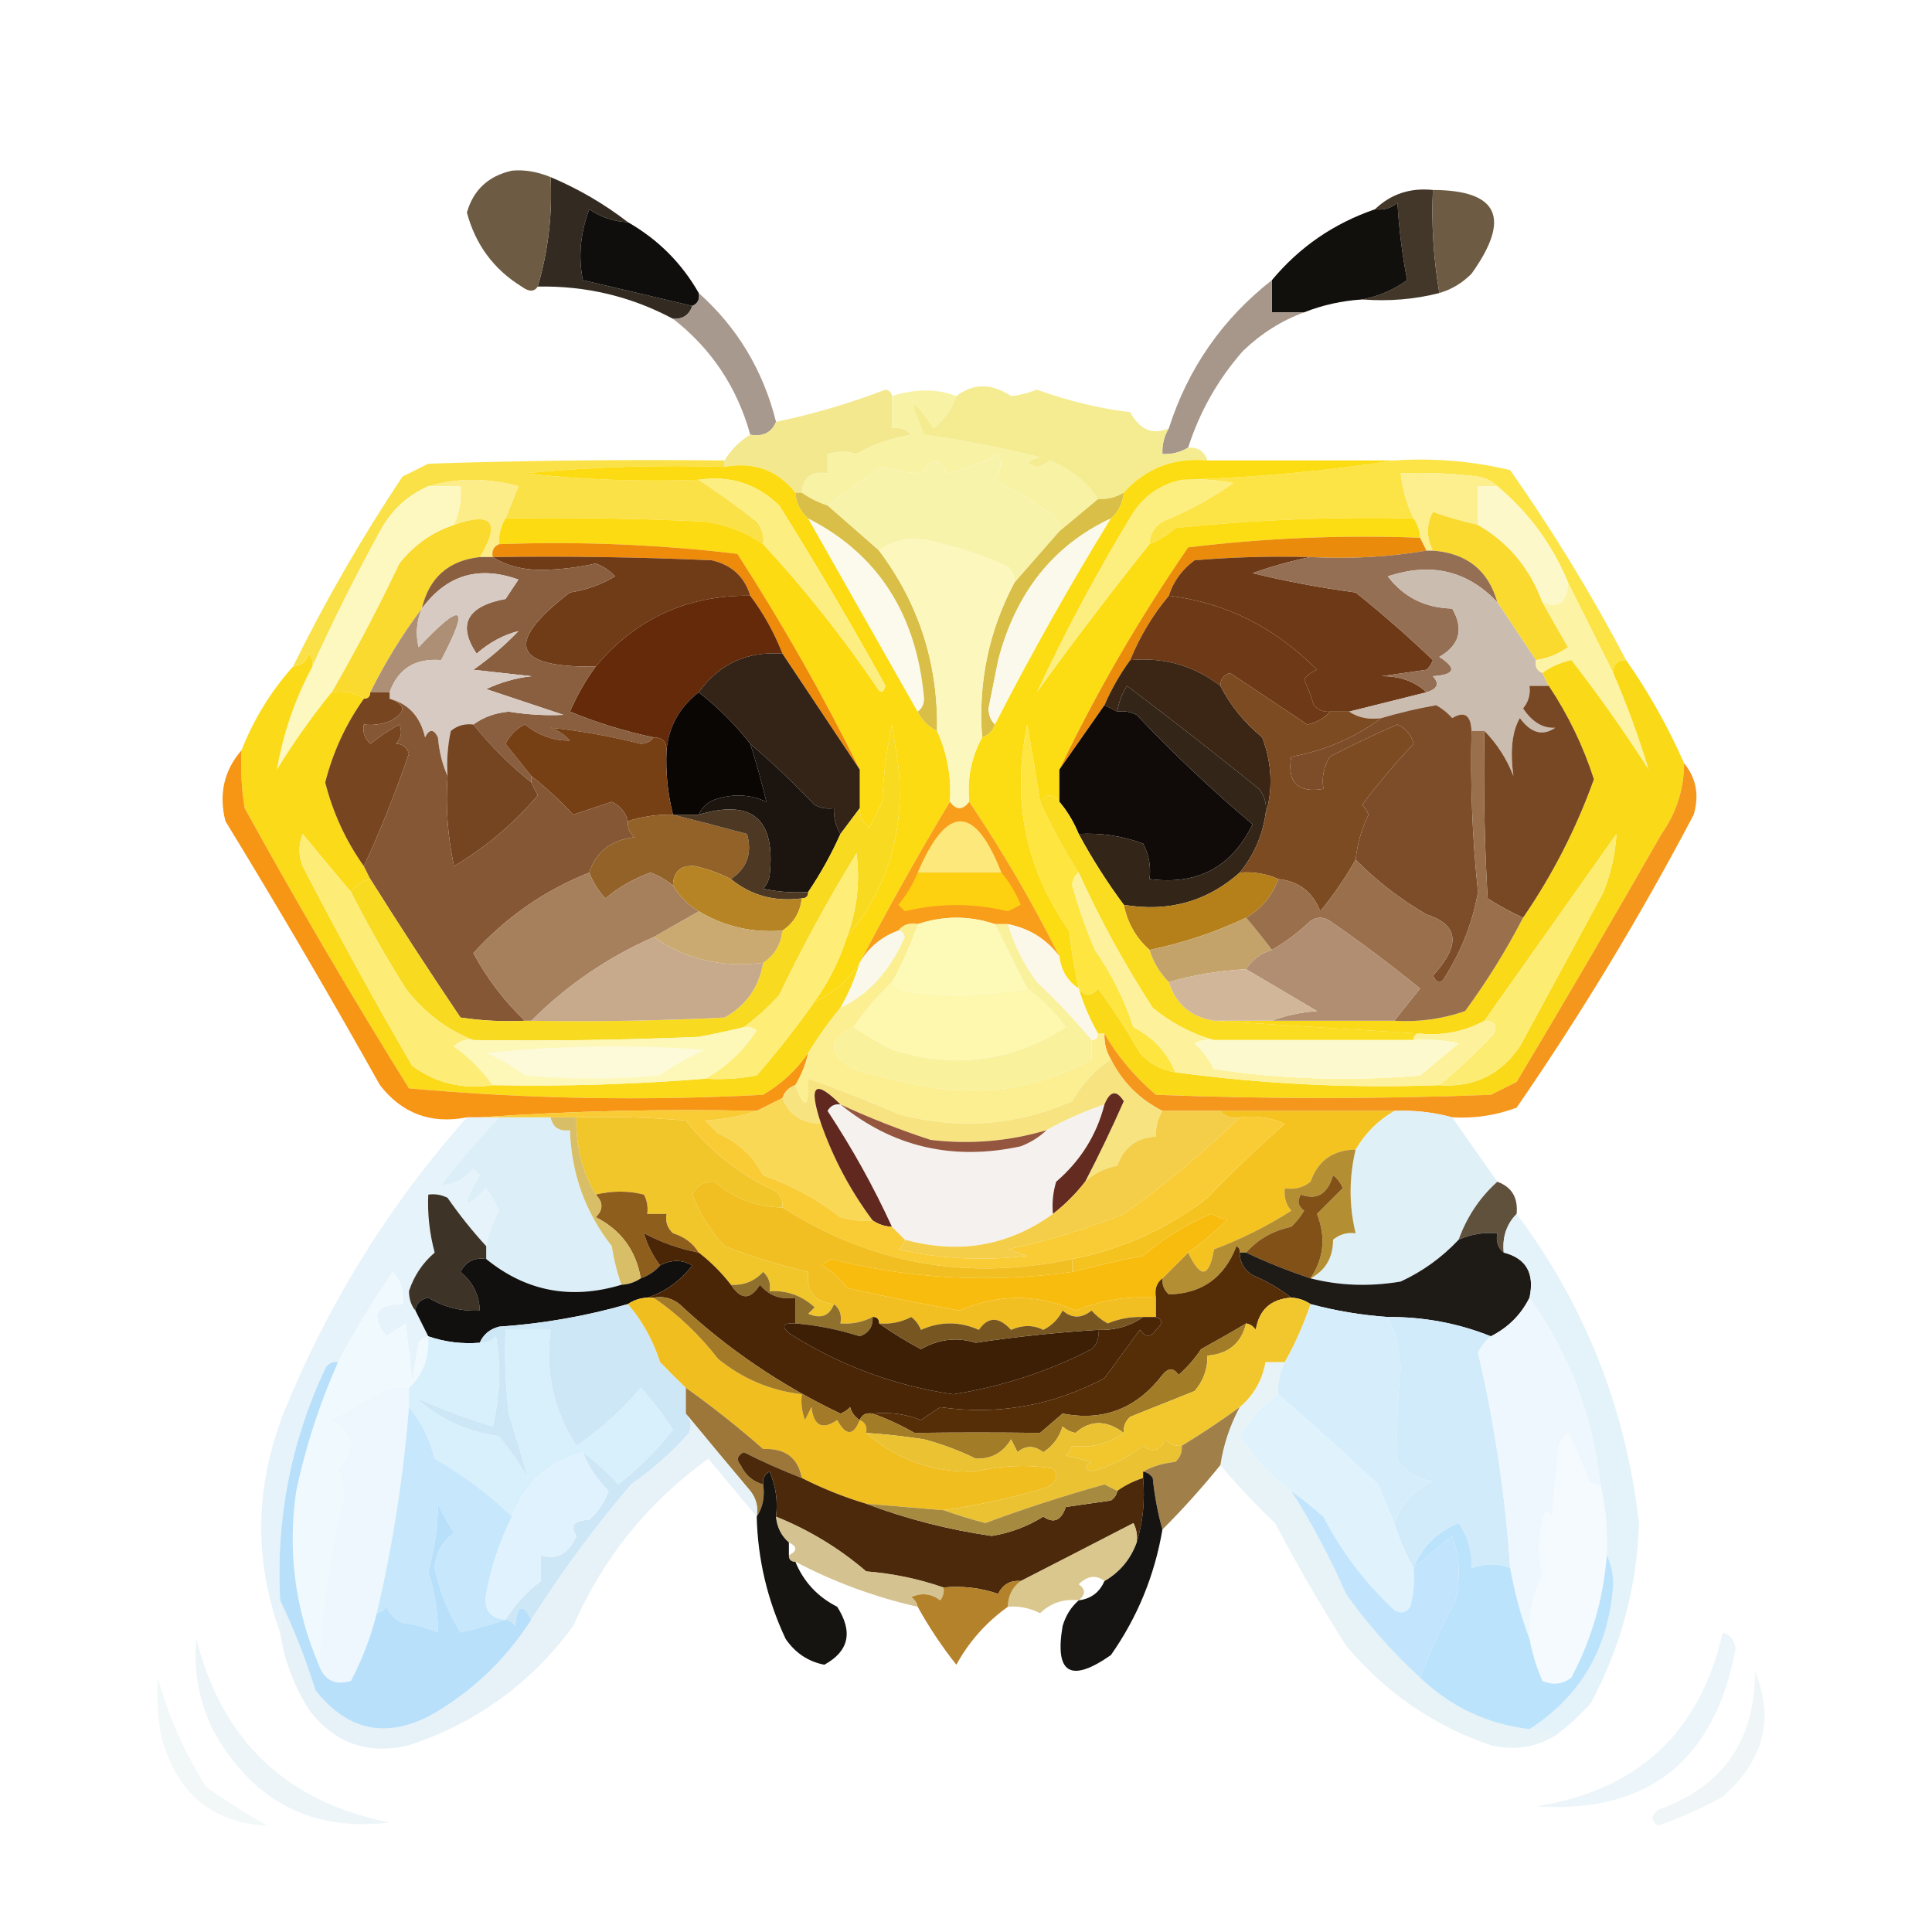 <?xml version="1.0" encoding="UTF-8"?>
<!DOCTYPE svg PUBLIC "-//W3C//DTD SVG 1.1//EN" "http://www.w3.org/Graphics/SVG/1.1/DTD/svg11.dtd">
<svg xmlns="http://www.w3.org/2000/svg" version="1.1" width="300px" height="300px" style="shape-rendering:geometricPrecision; text-rendering:geometricPrecision; image-rendering:optimizeQuality; fill-rule:evenodd; clip-rule:evenodd" xmlns:xlink="http://www.w3.org/1999/xlink">
<g><path style="opacity:1" fill="#433729" d="M 222.5,29.5 C 222.254,34.744 222.588,40.078 223.5,45.5C 219.702,46.483 215.702,46.817 211.5,46.5C 214.046,46.018 216.379,45.018 218.5,43.5C 217.732,39.555 217.232,35.555 217,31.5C 215.989,32.337 214.822,32.67 213.5,32.5C 215.956,30.132 218.956,29.132 222.5,29.5 Z"/></g>
<g><path style="opacity:0.998" fill="#6d5c43" d="M 223.5,45.5 C 222.588,40.078 222.254,34.744 222.5,29.5C 232.681,29.533 234.681,33.867 228.5,42.5C 227.06,43.952 225.394,44.952 223.5,45.5 Z"/></g>
<g><path style="opacity:1" fill="#332b21" d="M 85.5,27.5 C 89.831,29.33 93.831,31.663 97.5,34.5C 95.323,34.414 93.323,33.747 91.5,32.5C 90.113,36.172 89.78,39.838 90.5,43.5C 96.171,44.843 101.838,46.176 107.5,47.5C 107.027,48.906 106.027,49.573 104.5,49.5C 97.973,46.021 90.973,44.354 83.5,44.5C 85.123,38.988 85.79,33.322 85.5,27.5 Z"/></g>
<g><path style="opacity:0.997" fill="#6d5b43" d="M 85.5,27.5 C 85.79,33.322 85.123,38.988 83.5,44.5C 82.964,45.335 82.131,45.335 81,44.5C 76.667,41.826 73.834,37.993 72.5,33C 73.504,29.483 75.837,27.317 79.5,26.5C 81.415,26.316 83.415,26.65 85.5,27.5 Z"/></g>
<g><path style="opacity:1" fill="#12100d" d="M 211.5,46.5 C 208.37,46.7 205.37,47.366 202.5,48.5C 200.833,48.5 199.167,48.5 197.5,48.5C 197.5,46.833 197.5,45.167 197.5,43.5C 201.782,38.355 207.115,34.688 213.5,32.5C 214.822,32.67 215.989,32.337 217,31.5C 217.232,35.555 217.732,39.555 218.5,43.5C 216.379,45.018 214.046,46.018 211.5,46.5 Z"/></g>
<g><path style="opacity:0.998" fill="#100e0c" d="M 97.5,34.5 C 102.188,37.188 105.855,40.855 108.5,45.5C 108.672,46.492 108.338,47.158 107.5,47.5C 101.838,46.176 96.171,44.843 90.5,43.5C 89.78,39.838 90.113,36.172 91.5,32.5C 93.323,33.747 95.323,34.414 97.5,34.5 Z"/></g>
<g><path style="opacity:0.831" fill="#968577" d="M 108.5,45.5 C 114.512,50.87 118.512,57.537 120.5,65.5C 119.817,67.177 118.483,67.843 116.5,67.5C 114.461,60.139 110.461,54.139 104.5,49.5C 106.027,49.573 107.027,48.906 107.5,47.5C 108.338,47.158 108.672,46.492 108.5,45.5 Z"/></g>
<g><path style="opacity:0.875" fill="#998879" d="M 197.5,43.5 C 197.5,45.167 197.5,46.833 197.5,48.5C 199.167,48.5 200.833,48.5 202.5,48.5C 199.022,49.773 195.855,51.773 193,54.5C 189.13,58.905 186.297,63.905 184.5,69.5C 183.292,70.234 181.959,70.567 180.5,70.5C 180.433,69.041 180.766,67.708 181.5,66.5C 184.473,57.194 189.806,49.527 197.5,43.5 Z"/></g>
<g><path style="opacity:1" fill="#f3e88d" d="M 138.5,61.5 C 138.5,63.167 138.5,64.833 138.5,66.5C 139.675,66.281 140.675,66.614 141.5,67.5C 138.407,67.998 135.574,68.998 133,70.5C 131.701,70.034 130.201,70.034 128.5,70.5C 128.5,71.5 128.5,72.5 128.5,73.5C 126.027,73.088 124.694,74.088 124.5,76.5C 124.167,76.5 123.833,76.5 123.5,76.5C 120.717,72.992 117.051,71.658 112.5,72.5C 112.5,72.167 112.5,71.833 112.5,71.5C 113.5,69.833 114.833,68.5 116.5,67.5C 118.483,67.843 119.817,67.177 120.5,65.5C 126.28,64.304 131.947,62.637 137.5,60.5C 138.107,60.624 138.44,60.957 138.5,61.5 Z"/></g>
<g><path style="opacity:1" fill="#f8f2a5" d="M 148.5,61.5 C 147.85,63.447 146.683,65.113 145,66.5C 141.38,61.228 140.88,61.561 143.5,67.5C 149.559,68.345 155.559,69.512 161.5,71C 159.405,71.556 159.238,72.056 161,72.5C 161.772,72.355 162.439,72.022 163,71.5C 166.129,72.735 168.629,74.735 170.5,77.5C 168.525,79.137 166.525,80.804 164.5,82.5C 164.586,81.504 164.252,80.671 163.5,80C 160.626,77.959 157.626,76.126 154.5,74.5C 155.428,73.232 155.595,71.899 155,70.5C 152.467,71.872 149.8,72.872 147,73.5C 145.846,71.043 144.512,71.043 143,73.5C 141.054,73.412 139.054,73.079 137,72.5C 133.984,74.397 131.151,76.397 128.5,78.5C 127.005,78.011 125.671,77.345 124.5,76.5C 124.694,74.088 126.027,73.088 128.5,73.5C 128.5,72.5 128.5,71.5 128.5,70.5C 130.201,70.034 131.701,70.034 133,70.5C 135.574,68.998 138.407,67.998 141.5,67.5C 140.675,66.614 139.675,66.281 138.5,66.5C 138.5,64.833 138.5,63.167 138.5,61.5C 142.189,60.337 145.523,60.337 148.5,61.5 Z"/></g>
<g><path style="opacity:1" fill="#f5ec91" d="M 181.5,66.5 C 180.766,67.708 180.433,69.041 180.5,70.5C 181.959,70.567 183.292,70.234 184.5,69.5C 186.027,69.427 187.027,70.094 187.5,71.5C 182.266,71.019 177.932,72.686 174.5,76.5C 173.292,77.234 171.959,77.567 170.5,77.5C 168.629,74.735 166.129,72.735 163,71.5C 162.439,72.022 161.772,72.355 161,72.5C 159.238,72.056 159.405,71.556 161.5,71C 155.559,69.512 149.559,68.345 143.5,67.5C 140.88,61.561 141.38,61.228 145,66.5C 146.683,65.113 147.85,63.447 148.5,61.5C 151.141,59.486 153.974,59.486 157,61.5C 158.268,61.384 159.602,61.051 161,60.5C 165.953,62.282 170.787,63.449 175.5,64C 176.988,66.762 178.988,67.596 181.5,66.5 Z"/></g>
<g><path style="opacity:1" fill="#f8f3ab" d="M 164.5,82.5 C 162.167,85.167 159.833,87.833 157.5,90.5C 157.586,89.504 157.252,88.671 156.5,88C 152.637,86.268 148.637,84.934 144.5,84C 141.518,83.297 138.851,83.797 136.5,85.5C 133.808,83.138 131.141,80.804 128.5,78.5C 131.151,76.397 133.984,74.397 137,72.5C 139.054,73.079 141.054,73.412 143,73.5C 144.512,71.043 145.846,71.043 147,73.5C 149.8,72.872 152.467,71.872 155,70.5C 155.595,71.899 155.428,73.232 154.5,74.5C 157.626,76.126 160.626,77.959 163.5,80C 164.252,80.671 164.586,81.504 164.5,82.5 Z"/></g>
<g><path style="opacity:1" fill="#fae147" d="M 112.5,71.5 C 112.5,71.833 112.5,72.167 112.5,72.5C 102.145,72.168 91.812,72.501 81.5,73.5C 90.475,74.498 99.475,74.832 108.5,74.5C 111.598,76.527 114.598,78.693 117.5,81C 118.337,82.011 118.67,83.178 118.5,84.5C 115.828,82.662 112.828,81.495 109.5,81C 99.172,80.5 88.839,80.334 78.5,80.5C 79.159,78.862 79.826,77.195 80.5,75.5C 75.682,74.188 71.015,74.188 66.5,75.5C 63.236,76.927 60.736,79.261 59,82.5C 55.199,89.437 51.699,96.437 48.5,103.5C 48.631,102.761 48.464,102.094 48,101.5C 47.583,102.756 46.75,103.423 45.5,103.5C 50.511,93.313 56.178,83.48 62.5,74C 63.833,73.333 65.167,72.667 66.5,72C 81.83,71.5 97.163,71.333 112.5,71.5 Z"/></g>
<g><path style="opacity:1" fill="#fded89" d="M 66.5,75.5 C 71.015,74.188 75.682,74.188 80.5,75.5C 79.826,77.195 79.159,78.862 78.5,80.5C 77.766,81.708 77.433,83.041 77.5,84.5C 76.662,84.842 76.328,85.508 76.5,86.5C 75.833,86.5 75.167,86.5 74.5,86.5C 77.781,81.087 76.448,79.421 70.5,81.5C 71.341,79.621 71.675,77.621 71.5,75.5C 69.833,75.5 68.167,75.5 66.5,75.5 Z"/></g>
<g><path style="opacity:1" fill="#fce446" d="M 216.5,71.5 C 222.621,71.09 228.621,71.59 234.5,73C 241.15,82.472 247.15,92.306 252.5,102.5C 251.167,102.5 250.5,103.167 250.5,104.5C 248.167,99.833 245.833,95.167 243.5,90.5C 241.043,84.574 237.376,79.574 232.5,75.5C 231.737,74.732 230.737,74.232 229.5,74C 225.514,73.501 221.514,73.335 217.5,73.5C 217.767,75.965 218.434,78.299 219.5,80.5C 207.131,80.216 194.798,80.716 182.5,82C 181.307,83.095 179.973,83.928 178.5,84.5C 178.511,82.983 179.177,81.816 180.5,81C 184.42,79.402 188.086,77.402 191.5,75C 188.854,74.503 186.187,74.336 183.5,74.5C 194.705,74.159 205.705,73.159 216.5,71.5 Z"/></g>
<g><path style="opacity:1" fill="#fdee8e" d="M 232.5,75.5 C 231.5,75.5 230.5,75.5 229.5,75.5C 229.5,77.5 229.5,79.5 229.5,81.5C 227.135,80.992 224.801,80.325 222.5,79.5C 221.481,81.46 221.481,83.46 222.5,85.5C 222.167,85.5 221.833,85.5 221.5,85.5C 221.167,84.833 220.833,84.167 220.5,83.5C 220.443,82.391 220.11,81.391 219.5,80.5C 218.434,78.299 217.767,75.965 217.5,73.5C 221.514,73.335 225.514,73.501 229.5,74C 230.737,74.232 231.737,74.732 232.5,75.5 Z"/></g>
<g><path style="opacity:1" fill="#fcdb12" d="M 112.5,72.5 C 117.051,71.658 120.717,72.992 123.5,76.5C 123.66,78.153 124.326,79.486 125.5,80.5C 131.167,90.5 136.833,100.5 142.5,110.5C 143.167,111.833 144.167,112.833 145.5,113.5C 147.092,116.966 147.758,120.633 147.5,124.5C 142.583,132.664 137.917,140.997 133.5,149.5C 131.807,152.19 129.473,154.19 126.5,155.5C 128.678,152.477 130.345,149.144 131.5,145.5C 137.837,137.979 140.504,129.145 139.5,119C 139.167,116.833 138.833,114.667 138.5,112.5C 137.673,116.459 137.173,120.459 137,124.5C 136.333,125.833 135.667,127.167 135,128.5C 133.961,127.756 133.461,126.756 133.5,125.5C 133.5,123.5 133.5,121.5 133.5,119.5C 127.842,108.025 121.509,96.859 114.5,86C 102.267,84.54 89.934,84.04 77.5,84.5C 77.433,83.041 77.766,81.708 78.5,80.5C 88.839,80.334 99.172,80.5 109.5,81C 112.828,81.495 115.828,82.662 118.5,84.5C 124.85,91.358 130.683,98.691 136,106.5C 136.654,107.696 137.154,107.696 137.5,106.5C 132.252,97.002 126.752,87.669 121,78.5C 117.518,75.118 113.351,73.784 108.5,74.5C 99.475,74.832 90.475,74.498 81.5,73.5C 91.812,72.501 102.145,72.168 112.5,72.5 Z"/></g>
<g><path style="opacity:1" fill="#fcfaec" d="M 142.5,110.5 C 136.833,100.5 131.167,90.5 125.5,80.5C 136.329,86.028 142.329,95.361 143.5,108.5C 143.457,109.416 143.124,110.083 142.5,110.5 Z"/></g>
<g><path style="opacity:1" fill="#d9bf47" d="M 174.5,76.5 C 174.34,78.153 173.674,79.486 172.5,80.5C 163.563,84.677 157.73,92.01 155,102.5C 154.5,105 154,107.5 153.5,110C 153.528,111.07 153.861,111.903 154.5,112.5C 154.167,113.5 153.5,114.167 152.5,114.5C 151.871,105.977 153.538,97.977 157.5,90.5C 159.833,87.833 162.167,85.167 164.5,82.5C 166.525,80.804 168.525,79.137 170.5,77.5C 171.959,77.567 173.292,77.234 174.5,76.5 Z"/></g>
<g><path style="opacity:1" fill="#fbf9eb" d="M 172.5,80.5 C 166.099,90.911 160.099,101.577 154.5,112.5C 153.861,111.903 153.528,111.07 153.5,110C 154,107.5 154.5,105 155,102.5C 157.73,92.01 163.563,84.677 172.5,80.5 Z"/></g>
<g><path style="opacity:1" fill="#fdee80" d="M 183.5,74.5 C 186.187,74.336 188.854,74.503 191.5,75C 188.086,77.402 184.42,79.402 180.5,81C 179.177,81.816 178.511,82.983 178.5,84.5C 172.499,92.006 166.666,99.673 161,107.5C 165.408,98.028 170.408,88.695 176,79.5C 177.857,76.8 180.357,75.133 183.5,74.5 Z"/></g>
<g><path style="opacity:1" fill="#fcdc12" d="M 187.5,71.5 C 197.167,71.5 206.833,71.5 216.5,71.5C 205.705,73.159 194.705,74.159 183.5,74.5C 180.357,75.133 177.857,76.8 176,79.5C 170.408,88.695 165.408,98.028 161,107.5C 166.666,99.673 172.499,92.006 178.5,84.5C 179.973,83.928 181.307,83.095 182.5,82C 194.798,80.716 207.131,80.216 219.5,80.5C 220.11,81.391 220.443,82.391 220.5,83.5C 208.399,83.041 196.399,83.541 184.5,85C 176.926,95.982 170.259,107.482 164.5,119.5C 164.5,121.167 164.5,122.833 164.5,124.5C 163.5,123.167 162.5,123.167 161.5,124.5C 160.894,120.541 160.227,116.541 159.5,112.5C 157.058,124.2 159.225,134.867 166,144.5C 166.363,147.544 166.863,150.544 167.5,153.5C 165.75,152.341 164.75,150.674 164.5,148.5C 160.335,140.164 155.668,132.164 150.5,124.5C 150.152,120.915 150.819,117.582 152.5,114.5C 153.5,114.167 154.167,113.5 154.5,112.5C 160.099,101.577 166.099,90.911 172.5,80.5C 173.674,79.486 174.34,78.153 174.5,76.5C 177.932,72.686 182.266,71.019 187.5,71.5 Z"/></g>
<g><path style="opacity:1" fill="#fdee81" d="M 108.5,74.5 C 113.351,73.784 117.518,75.118 121,78.5C 126.752,87.669 132.252,97.002 137.5,106.5C 137.154,107.696 136.654,107.696 136,106.5C 130.683,98.691 124.85,91.358 118.5,84.5C 118.67,83.178 118.337,82.011 117.5,81C 114.598,78.693 111.598,76.527 108.5,74.5 Z"/></g>
<g><path style="opacity:1" fill="#d9be48" d="M 123.5,76.5 C 123.833,76.5 124.167,76.5 124.5,76.5C 125.671,77.345 127.005,78.011 128.5,78.5C 131.141,80.804 133.808,83.138 136.5,85.5C 142.692,93.744 145.692,103.077 145.5,113.5C 144.167,112.833 143.167,111.833 142.5,110.5C 143.124,110.083 143.457,109.416 143.5,108.5C 142.329,95.361 136.329,86.028 125.5,80.5C 124.326,79.486 123.66,78.153 123.5,76.5 Z"/></g>
<g><path style="opacity:0.996" fill="#ea8b0a" d="M 220.5,83.5 C 220.833,84.167 221.167,84.833 221.5,85.5C 215.69,86.49 209.69,86.823 203.5,86.5C 197.491,86.334 191.491,86.501 185.5,87C 183.536,88.451 182.203,90.284 181.5,92.5C 179,95.494 177,98.827 175.5,102.5C 173.917,104.663 172.584,106.996 171.5,109.5C 169.167,112.833 166.833,116.167 164.5,119.5C 170.259,107.482 176.926,95.982 184.5,85C 196.399,83.541 208.399,83.041 220.5,83.5 Z"/></g>
<g><path style="opacity:1" fill="#fada2f" d="M 74.5,86.5 C 69.619,87.047 66.619,89.714 65.5,94.5C 62.474,98.528 59.807,102.861 57.5,107.5C 57.5,108.167 57.167,108.5 56.5,108.5C 55.081,107.549 53.415,107.216 51.5,107.5C 55.224,101.056 58.724,94.389 62,87.5C 64.279,84.619 67.112,82.619 70.5,81.5C 76.448,79.421 77.781,81.087 74.5,86.5 Z"/></g>
<g><path style="opacity:1" fill="#fada2e" d="M 229.5,81.5 C 234.22,84.23 237.553,88.23 239.5,93.5C 240.778,95.799 242.111,98.132 243.5,100.5C 241.978,101.562 240.312,102.229 238.5,102.5C 236.5,99.5 234.5,96.5 232.5,93.5C 231.106,88.562 227.772,85.896 222.5,85.5C 221.481,83.46 221.481,81.46 222.5,79.5C 224.801,80.325 227.135,80.992 229.5,81.5 Z"/></g>
<g><path style="opacity:1" fill="#6d3916" d="M 203.5,86.5 C 200.5,87.093 197.5,87.926 194.5,89C 199.771,90.277 205.104,91.277 210.5,92C 214.673,95.343 218.673,98.843 222.5,102.5C 222.291,103.086 221.957,103.586 221.5,104C 219.167,104.333 216.833,104.667 214.5,105C 217.361,104.97 219.695,105.803 221.5,107.5C 217.497,108.5 213.497,109.5 209.5,110.5C 208.5,110.5 207.5,110.5 206.5,110.5C 205.504,110.586 204.671,110.252 204,109.5C 203.598,108.128 203.098,106.795 202.5,105.5C 203.025,104.808 203.692,104.308 204.5,104C 197.971,97.402 190.304,93.568 181.5,92.5C 182.203,90.284 183.536,88.451 185.5,87C 191.491,86.501 197.491,86.334 203.5,86.5 Z"/></g>
<g><path style="opacity:1" fill="#fdf7c0" d="M 66.5,75.5 C 68.167,75.5 69.833,75.5 71.5,75.5C 71.675,77.621 71.341,79.621 70.5,81.5C 67.112,82.619 64.279,84.619 62,87.5C 58.724,94.389 55.224,101.056 51.5,107.5C 48.443,111.258 45.61,115.258 43,119.5C 43.957,113.908 45.79,108.575 48.5,103.5C 51.699,96.437 55.199,89.437 59,82.5C 60.736,79.261 63.236,76.927 66.5,75.5 Z"/></g>
<g><path style="opacity:0.996" fill="#ee8b0a" d="M 77.5,84.5 C 89.934,84.04 102.267,84.54 114.5,86C 121.509,96.859 127.842,108.025 133.5,119.5C 129.5,113.5 125.5,107.5 121.5,101.5C 120.226,98.24 118.56,95.24 116.5,92.5C 115.607,89.539 113.607,87.706 110.5,87C 99.172,86.5 87.838,86.334 76.5,86.5C 76.328,85.508 76.662,84.842 77.5,84.5 Z"/></g>
<g><path style="opacity:1" fill="#703b17" d="M 76.5,86.5 C 87.838,86.334 99.172,86.5 110.5,87C 113.607,87.706 115.607,89.539 116.5,92.5C 106.697,92.404 98.697,96.07 92.5,103.5C 79.59,103.693 78.257,99.859 88.5,92C 91.01,91.624 93.344,90.79 95.5,89.5C 94.672,88.585 93.672,87.919 92.5,87.5C 89.722,88.12 86.889,88.453 84,88.5C 81.071,88.475 78.571,87.809 76.5,86.5 Z"/></g>
<g><path style="opacity:1" fill="#956f53" d="M 221.5,85.5 C 221.833,85.5 222.167,85.5 222.5,85.5C 227.772,85.896 231.106,88.562 232.5,93.5C 227.848,88.602 222.182,87.269 215.5,89.5C 217.965,92.733 221.298,94.399 225.5,94.5C 227.331,97.67 226.664,100.17 223.5,102C 226.276,103.779 225.943,104.779 222.5,105C 223.566,106.159 223.233,106.992 221.5,107.5C 219.695,105.803 217.361,104.97 214.5,105C 216.833,104.667 219.167,104.333 221.5,104C 221.957,103.586 222.291,103.086 222.5,102.5C 218.673,98.843 214.673,95.343 210.5,92C 205.104,91.277 199.771,90.277 194.5,89C 197.5,87.926 200.5,87.093 203.5,86.5C 209.69,86.823 215.69,86.49 221.5,85.5 Z"/></g>
<g><path style="opacity:1" fill="#fdf8c9" d="M 232.5,75.5 C 237.376,79.574 241.043,84.574 243.5,90.5C 243.354,93.55 242.02,94.55 239.5,93.5C 237.553,88.23 234.22,84.23 229.5,81.5C 229.5,79.5 229.5,77.5 229.5,75.5C 230.5,75.5 231.5,75.5 232.5,75.5 Z"/></g>
<g><path style="opacity:1" fill="#642a09" d="M 116.5,92.5 C 118.56,95.24 120.226,98.24 121.5,101.5C 115.988,101.091 111.655,103.091 108.5,107.5C 105.516,109.82 103.849,112.82 103.5,116.5C 103.5,115.167 102.833,114.5 101.5,114.5C 97.052,113.573 92.719,112.24 88.5,110.5C 89.592,107.976 90.926,105.643 92.5,103.5C 98.697,96.07 106.697,92.404 116.5,92.5 Z"/></g>
<g><path style="opacity:1" fill="#6d3916" d="M 181.5,92.5 C 190.304,93.568 197.971,97.402 204.5,104C 203.692,104.308 203.025,104.808 202.5,105.5C 203.098,106.795 203.598,108.128 204,109.5C 204.671,110.252 205.504,110.586 206.5,110.5C 205.626,111.525 204.459,112.192 203,112.5C 198.994,109.825 194.994,107.158 191,104.5C 189.97,104.836 189.47,105.503 189.5,106.5C 185.407,103.36 180.74,102.027 175.5,102.5C 177,98.827 179,95.494 181.5,92.5 Z"/></g>
<g><path style="opacity:1" fill="#fcf7bd" d="M 157.5,90.5 C 153.538,97.977 151.871,105.977 152.5,114.5C 150.819,117.582 150.152,120.915 150.5,124.5C 149.5,125.833 148.5,125.833 147.5,124.5C 147.758,120.633 147.092,116.966 145.5,113.5C 145.692,103.077 142.692,93.744 136.5,85.5C 138.851,83.797 141.518,83.297 144.5,84C 148.637,84.934 152.637,86.268 156.5,88C 157.252,88.671 157.586,89.504 157.5,90.5 Z"/></g>
<g><path style="opacity:1" fill="#895f40" d="M 74.5,86.5 C 75.167,86.5 75.833,86.5 76.5,86.5C 78.571,87.809 81.071,88.475 84,88.5C 86.889,88.453 89.722,88.12 92.5,87.5C 93.672,87.919 94.672,88.585 95.5,89.5C 93.344,90.79 91.01,91.624 88.5,92C 78.257,99.859 79.59,103.693 92.5,103.5C 90.926,105.643 89.592,107.976 88.5,110.5C 92.719,112.24 97.052,113.573 101.5,114.5C 101.083,115.124 100.416,115.457 99.5,115.5C 94.824,114.319 90.157,113.486 85.5,113C 86.672,113.419 87.672,114.085 88.5,115C 85.975,115.041 83.642,114.207 81.5,112.5C 80.167,113.167 79.167,114.167 78.5,115.5C 79.857,117.186 81.19,118.852 82.5,120.5C 82.5,120.833 82.5,121.167 82.5,121.5C 79.167,118.833 76.167,115.833 73.5,112.5C 75.046,111.364 76.879,110.698 79,110.5C 81.857,110.968 84.691,111.134 87.5,111C 83.5,109.667 79.5,108.333 75.5,107C 77.715,105.956 80.048,105.29 82.5,105C 79.5,104.667 76.5,104.333 73.5,104C 76.02,102.237 78.353,100.237 80.5,98C 78.196,98.573 76.029,99.74 74,101.5C 70.994,96.97 72.494,94.137 78.5,93C 79.167,92 79.833,91 80.5,90C 74.346,87.775 69.346,89.275 65.5,94.5C 66.619,89.714 69.619,87.047 74.5,86.5 Z"/></g>
<g><path style="opacity:1" fill="#cbbcb0" d="M 232.5,93.5 C 234.5,96.5 236.5,99.5 238.5,102.5C 238.328,103.492 238.662,104.158 239.5,104.5C 239.833,105.167 240.167,105.833 240.5,106.5C 239.5,106.5 238.5,106.5 237.5,106.5C 237.67,107.822 237.337,108.989 236.5,110C 237.928,112.13 239.595,113.13 241.5,113C 239.557,114.345 237.724,113.845 236,111.5C 234.803,113.563 234.47,116.563 235,120.5C 233.951,117.813 232.451,115.48 230.5,113.5C 229.833,113.5 229.167,113.5 228.5,113.5C 228.396,111.027 227.396,110.361 225.5,111.5C 224.784,110.689 223.95,110.022 223,109.5C 220.004,110.035 217.171,110.702 214.5,111.5C 212.585,111.784 210.919,111.451 209.5,110.5C 213.497,109.5 217.497,108.5 221.5,107.5C 223.233,106.992 223.566,106.159 222.5,105C 225.943,104.779 226.276,103.779 223.5,102C 226.664,100.17 227.331,97.67 225.5,94.5C 221.298,94.399 217.965,92.733 215.5,89.5C 222.182,87.269 227.848,88.602 232.5,93.5 Z"/></g>
<g><path style="opacity:1" fill="#ac8f75" d="M 65.5,94.5 C 64.677,96.455 64.51,98.455 65,100.5C 71.855,93.253 73.022,93.92 68.5,102.5C 64.463,102.176 61.797,103.842 60.5,107.5C 59.5,107.5 58.5,107.5 57.5,107.5C 59.807,102.861 62.474,98.528 65.5,94.5 Z"/></g>
<g><path style="opacity:1" fill="#fcf4a4" d="M 243.5,90.5 C 245.833,95.167 248.167,99.833 250.5,104.5C 252.658,109.484 254.492,114.484 256,119.5C 252.236,113.628 248.236,107.961 244,102.5C 242.272,102.899 240.772,103.566 239.5,104.5C 238.662,104.158 238.328,103.492 238.5,102.5C 240.312,102.229 241.978,101.562 243.5,100.5C 242.111,98.132 240.778,95.799 239.5,93.5C 242.02,94.55 243.354,93.55 243.5,90.5 Z"/></g>
<g><path style="opacity:1" fill="#3b2615" d="M 175.5,102.5 C 180.74,102.027 185.407,103.36 189.5,106.5C 191.105,109.607 193.272,112.274 196,114.5C 197.528,118.611 197.694,122.611 196.5,126.5C 196.762,125.022 196.429,123.689 195.5,122.5C 188.757,117.046 181.924,111.713 175,106.5C 174.209,107.745 173.709,109.078 173.5,110.5C 172.833,110.167 172.167,109.833 171.5,109.5C 172.584,106.996 173.917,104.663 175.5,102.5 Z"/></g>
<g><path style="opacity:1" fill="#d6cac2" d="M 73.5,112.5 C 72.178,112.33 71.011,112.663 70,113.5C 69.503,115.81 69.337,118.143 69.5,120.5C 68.691,118.708 68.191,116.708 68,114.5C 67.333,113.167 66.667,113.167 66,114.5C 65.268,111.289 63.434,109.289 60.5,108.5C 60.5,108.167 60.5,107.833 60.5,107.5C 61.797,103.842 64.463,102.176 68.5,102.5C 73.022,93.92 71.855,93.253 65,100.5C 64.51,98.455 64.677,96.455 65.5,94.5C 69.346,89.275 74.346,87.775 80.5,90C 79.833,91 79.167,92 78.5,93C 72.494,94.137 70.994,96.97 74,101.5C 76.029,99.74 78.196,98.573 80.5,98C 78.353,100.237 76.02,102.237 73.5,104C 76.5,104.333 79.5,104.667 82.5,105C 80.048,105.29 77.715,105.956 75.5,107C 79.5,108.333 83.5,109.667 87.5,111C 84.691,111.134 81.857,110.968 79,110.5C 76.879,110.698 75.046,111.364 73.5,112.5 Z"/></g>
<g><path style="opacity:1" fill="#fad918" d="M 250.5,104.5 C 250.5,103.167 251.167,102.5 252.5,102.5C 256.003,107.502 259.003,112.835 261.5,118.5C 261.498,122.511 260.332,126.178 258,129.5C 250.626,142.415 243.126,155.249 235.5,168C 234.167,168.667 232.833,169.333 231.5,170C 214.167,170.667 196.833,170.667 179.5,170C 176.22,167.225 173.554,164.058 171.5,160.5C 171.167,160.5 170.833,160.5 170.5,160.5C 169.242,158.313 168.242,155.98 167.5,153.5C 168.473,154.791 169.473,154.791 170.5,153.5C 172.864,156.699 175.03,160.032 177,163.5C 178.488,165.16 180.321,166.16 182.5,166.5C 196.044,168.336 209.711,169.003 223.5,168.5C 228.825,168.893 232.991,166.893 236,162.5C 240.333,154.5 244.667,146.5 249,138.5C 250.164,135.519 250.831,132.519 251,129.5C 244.157,139.196 237.324,148.862 230.5,158.5C 227.418,160.181 224.085,160.848 220.5,160.5C 209.833,159.833 199.167,159.167 188.5,158.5C 191.5,158.5 194.5,158.5 197.5,158.5C 203.833,158.5 210.167,158.5 216.5,158.5C 220.273,158.737 223.94,158.237 227.5,157C 230.887,152.39 233.887,147.557 236.5,142.5C 241.101,135.798 244.767,128.632 247.5,121C 245.85,115.865 243.516,111.032 240.5,106.5C 240.167,105.833 239.833,105.167 239.5,104.5C 240.772,103.566 242.272,102.899 244,102.5C 248.236,107.961 252.236,113.628 256,119.5C 254.492,114.484 252.658,109.484 250.5,104.5 Z"/></g>
<g><path style="opacity:1" fill="#fbda19" d="M 48.5,103.5 C 45.79,108.575 43.957,113.908 43,119.5C 45.61,115.258 48.443,111.258 51.5,107.5C 53.415,107.216 55.081,107.549 56.5,108.5C 53.699,112.438 51.699,116.771 50.5,121.5C 51.699,126.229 53.699,130.562 56.5,134.5C 56.833,135.167 57.167,135.833 57.5,136.5C 56.222,136.782 55.222,137.449 54.5,138.5C 52.018,135.571 49.518,132.571 47,129.5C 46.333,131.167 46.333,132.833 47,134.5C 52.398,144.962 58.065,155.295 64,165.5C 67.671,168.196 71.838,169.196 76.5,168.5C 87.527,168.713 98.527,168.38 109.5,167.5C 112.187,167.664 114.854,167.497 117.5,167C 120.745,163.267 123.745,159.434 126.5,155.5C 129.473,154.19 131.807,152.19 133.5,149.5C 132.773,151.954 131.773,154.287 130.5,156.5C 128.652,158.733 126.985,161.066 125.5,163.5C 123.691,166.139 121.358,168.306 118.5,170C 100.076,170.973 81.743,170.64 63.5,169C 54.622,154.747 46.122,140.247 38,125.5C 37.502,122.518 37.335,119.518 37.5,116.5C 39.429,111.628 42.096,107.295 45.5,103.5C 46.75,103.423 47.583,102.756 48,101.5C 48.464,102.094 48.631,102.761 48.5,103.5 Z"/></g>
<g><path style="opacity:1" fill="#090604" d="M 108.5,107.5 C 111.527,109.86 114.194,112.527 116.5,115.5C 117.483,118.595 118.316,121.595 119,124.5C 116.599,123.398 114.099,123.231 111.5,124C 110.058,124.377 109.058,125.21 108.5,126.5C 107.167,126.5 105.833,126.5 104.5,126.5C 103.676,123.236 103.342,119.902 103.5,116.5C 103.849,112.82 105.516,109.82 108.5,107.5 Z"/></g>
<g><path style="opacity:1" fill="#342417" d="M 121.5,101.5 C 125.5,107.5 129.5,113.5 133.5,119.5C 133.5,121.5 133.5,123.5 133.5,125.5C 132.5,126.833 131.5,128.167 130.5,129.5C 129.766,128.292 129.433,126.959 129.5,125.5C 128.448,125.649 127.448,125.483 126.5,125C 123.297,121.629 119.964,118.462 116.5,115.5C 114.194,112.527 111.527,109.86 108.5,107.5C 111.655,103.091 115.988,101.091 121.5,101.5 Z"/></g>
<g><path style="opacity:1" fill="#763f14" d="M 101.5,114.5 C 102.833,114.5 103.5,115.167 103.5,116.5C 103.342,119.902 103.676,123.236 104.5,126.5C 102.097,126.448 99.764,126.781 97.5,127.5C 97.144,126.13 96.31,125.13 95,124.5C 93,125.167 91,125.833 89,126.5C 86.984,124.317 84.818,122.317 82.5,120.5C 81.19,118.852 79.857,117.186 78.5,115.5C 79.167,114.167 80.167,113.167 81.5,112.5C 83.642,114.207 85.975,115.041 88.5,115C 87.672,114.085 86.672,113.419 85.5,113C 90.157,113.486 94.824,114.319 99.5,115.5C 100.416,115.457 101.083,115.124 101.5,114.5 Z"/></g>
<g><path style="opacity:1" fill="#1c150f" d="M 116.5,115.5 C 119.964,118.462 123.297,121.629 126.5,125C 127.448,125.483 128.448,125.649 129.5,125.5C 129.433,126.959 129.766,128.292 130.5,129.5C 129.087,132.661 127.42,135.661 125.5,138.5C 123.143,138.663 120.81,138.497 118.5,138C 119.022,137.439 119.355,136.772 119.5,136C 120.5,127.187 116.834,124.02 108.5,126.5C 109.058,125.21 110.058,124.377 111.5,124C 114.099,123.231 116.599,123.398 119,124.5C 118.316,121.595 117.483,118.595 116.5,115.5 Z"/></g>
<g><path style="opacity:1" fill="#100b08" d="M 171.5,109.5 C 172.167,109.833 172.833,110.167 173.5,110.5C 174.552,110.351 175.552,110.517 176.5,111C 182.145,116.977 188.145,122.643 194.5,128C 191.248,134.655 185.914,137.489 178.5,136.5C 178.739,134.533 178.406,132.699 177.5,131C 174.274,129.801 170.941,129.301 167.5,129.5C 166.737,127.632 165.737,125.965 164.5,124.5C 164.5,122.833 164.5,121.167 164.5,119.5C 166.833,116.167 169.167,112.833 171.5,109.5 Z"/></g>
<g><path style="opacity:1" fill="#332518" d="M 196.5,126.5 C 195.977,129.878 194.644,132.878 192.5,135.5C 187.403,140.011 181.403,141.678 174.5,140.5C 171.931,137.039 169.597,133.372 167.5,129.5C 170.941,129.301 174.274,129.801 177.5,131C 178.406,132.699 178.739,134.533 178.5,136.5C 185.914,137.489 191.248,134.655 194.5,128C 188.145,122.643 182.145,116.977 176.5,111C 175.552,110.517 174.552,110.351 173.5,110.5C 173.709,109.078 174.209,107.745 175,106.5C 181.924,111.713 188.757,117.046 195.5,122.5C 196.429,123.689 196.762,125.022 196.5,126.5 Z"/></g>
<g><path style="opacity:1" fill="#754421" d="M 73.5,112.5 C 76.167,115.833 79.167,118.833 82.5,121.5C 82.804,122.15 83.137,122.817 83.5,123.5C 79.804,127.858 75.47,131.525 70.5,134.5C 69.507,129.88 69.173,125.214 69.5,120.5C 69.337,118.143 69.503,115.81 70,113.5C 71.011,112.663 72.178,112.33 73.5,112.5 Z"/></g>
<g><path style="opacity:1" fill="#784723" d="M 240.5,106.5 C 243.516,111.032 245.85,115.865 247.5,121C 244.767,128.632 241.101,135.798 236.5,142.5C 234.614,141.639 232.78,140.639 231,139.5C 230.5,130.84 230.334,122.173 230.5,113.5C 232.451,115.48 233.951,117.813 235,120.5C 234.47,116.563 234.803,113.563 236,111.5C 237.724,113.845 239.557,114.345 241.5,113C 239.595,113.13 237.928,112.13 236.5,110C 237.337,108.989 237.67,107.822 237.5,106.5C 238.5,106.5 239.5,106.5 240.5,106.5 Z"/></g>
<g><path style="opacity:1" fill="#7d4b21" d="M 206.5,110.5 C 207.5,110.5 208.5,110.5 209.5,110.5C 210.919,111.451 212.585,111.784 214.5,111.5C 210.34,114.578 205.673,116.578 200.5,117.5C 199.833,121.5 201.5,123.167 205.5,122.5C 205.215,120.712 205.548,119.045 206.5,117.5C 209.939,115.697 213.439,114.03 217,112.5C 218.301,113.098 219.135,114.098 219.5,115.5C 216.645,118.52 213.979,121.687 211.5,125C 211.957,125.414 212.291,125.914 212.5,126.5C 211.423,128.729 210.756,131.063 210.5,133.5C 208.936,136.274 207.103,138.941 205,141.5C 203.841,138.507 201.675,136.84 198.5,136.5C 196.621,135.659 194.621,135.325 192.5,135.5C 194.644,132.878 195.977,129.878 196.5,126.5C 197.694,122.611 197.528,118.611 196,114.5C 193.272,112.274 191.105,109.607 189.5,106.5C 189.47,105.503 189.97,104.836 191,104.5C 194.994,107.158 198.994,109.825 203,112.5C 204.459,112.192 205.626,111.525 206.5,110.5 Z"/></g>
<g><path style="opacity:1" fill="#77451f" d="M 57.5,107.5 C 58.5,107.5 59.5,107.5 60.5,107.5C 60.5,107.833 60.5,108.167 60.5,108.5C 63.125,109.441 63.125,110.607 60.5,112C 59.207,112.49 57.873,112.657 56.5,112.5C 56.281,113.675 56.614,114.675 57.5,115.5C 58.914,114.376 60.414,113.376 62,112.5C 62.492,113.549 62.326,114.549 61.5,115.5C 62.441,115.489 63.108,115.989 63.5,117C 61.433,123.053 59.1,128.886 56.5,134.5C 53.699,130.562 51.699,126.229 50.5,121.5C 51.699,116.771 53.699,112.438 56.5,108.5C 57.167,108.5 57.5,108.167 57.5,107.5 Z"/></g>
<g><path style="opacity:1" fill="#7d4d2a" d="M 228.5,113.5 C 228.295,121.857 228.628,130.19 229.5,138.5C 228.69,143.127 227.023,147.46 224.5,151.5C 223.833,152.833 223.167,152.833 222.5,151.5C 226.86,146.753 226.527,143.586 221.5,142C 217.442,139.642 213.775,136.808 210.5,133.5C 210.756,131.063 211.423,128.729 212.5,126.5C 212.291,125.914 211.957,125.414 211.5,125C 213.979,121.687 216.645,118.52 219.5,115.5C 219.135,114.098 218.301,113.098 217,112.5C 213.439,114.03 209.939,115.697 206.5,117.5C 205.548,119.045 205.215,120.712 205.5,122.5C 201.5,123.167 199.833,121.5 200.5,117.5C 205.673,116.578 210.34,114.578 214.5,111.5C 217.171,110.702 220.004,110.035 223,109.5C 223.95,110.022 224.784,110.689 225.5,111.5C 227.396,110.361 228.396,111.027 228.5,113.5 Z"/></g>
<g><path style="opacity:1" fill="#855734" d="M 60.5,108.5 C 63.434,109.289 65.268,111.289 66,114.5C 66.667,113.167 67.333,113.167 68,114.5C 68.191,116.708 68.691,118.708 69.5,120.5C 69.173,125.214 69.507,129.88 70.5,134.5C 75.47,131.525 79.804,127.858 83.5,123.5C 83.137,122.817 82.804,122.15 82.5,121.5C 82.5,121.167 82.5,120.833 82.5,120.5C 84.818,122.317 86.984,124.317 89,126.5C 91,125.833 93,125.167 95,124.5C 96.31,125.13 97.144,126.13 97.5,127.5C 97.414,128.496 97.748,129.329 98.5,130C 94.862,130.452 92.528,132.286 91.5,135.5C 84.581,138.237 78.581,142.404 73.5,148C 75.664,151.982 78.331,155.482 81.5,158.5C 78.15,158.665 74.817,158.498 71.5,158C 66.685,150.854 62.018,143.687 57.5,136.5C 57.167,135.833 56.833,135.167 56.5,134.5C 59.1,128.886 61.433,123.053 63.5,117C 63.108,115.989 62.441,115.489 61.5,115.5C 62.326,114.549 62.492,113.549 62,112.5C 60.414,113.376 58.914,114.376 57.5,115.5C 56.614,114.675 56.281,113.675 56.5,112.5C 57.873,112.657 59.207,112.49 60.5,112C 63.125,110.607 63.125,109.441 60.5,108.5 Z"/></g>
<g><path style="opacity:1" fill="#fee540" d="M 161.5,124.5 C 163.246,128.327 165.246,131.993 167.5,135.5C 166.876,135.917 166.543,136.584 166.5,137.5C 167.468,140.944 168.635,144.278 170,147.5C 172.592,151.193 174.592,155.193 176,159.5C 179.051,161.05 181.218,163.383 182.5,166.5C 180.321,166.16 178.488,165.16 177,163.5C 175.03,160.032 172.864,156.699 170.5,153.5C 169.473,154.791 168.473,154.791 167.5,153.5C 166.863,150.544 166.363,147.544 166,144.5C 159.225,134.867 157.058,124.2 159.5,112.5C 160.227,116.541 160.894,120.541 161.5,124.5 Z"/></g>
<g><path style="opacity:1" fill="#926229" d="M 104.5,126.5 C 108.249,127.439 112.083,128.439 116,129.5C 116.838,132.481 116.005,134.814 113.5,136.5C 111.772,135.621 109.939,134.954 108,134.5C 105.725,134.278 104.559,135.278 104.5,137.5C 103.469,136.645 102.303,135.978 101,135.5C 98.419,136.417 96.086,137.751 94,139.5C 92.905,138.307 92.072,136.973 91.5,135.5C 92.528,132.286 94.862,130.452 98.5,130C 97.748,129.329 97.414,128.496 97.5,127.5C 99.764,126.781 102.097,126.448 104.5,126.5 Z"/></g>
<g><path style="opacity:1" fill="#4d3823" d="M 125.5,138.5 C 125.5,139.167 125.167,139.5 124.5,139.5C 120.294,140.055 116.627,139.055 113.5,136.5C 116.005,134.814 116.838,132.481 116,129.5C 112.083,128.439 108.249,127.439 104.5,126.5C 105.833,126.5 107.167,126.5 108.5,126.5C 116.834,124.02 120.5,127.187 119.5,136C 119.355,136.772 119.022,137.439 118.5,138C 120.81,138.497 123.143,138.663 125.5,138.5 Z"/></g>
<g><path style="opacity:1" fill="#b68424" d="M 113.5,136.5 C 116.627,139.055 120.294,140.055 124.5,139.5C 124.25,141.674 123.25,143.341 121.5,144.5C 116.814,144.881 112.481,143.881 108.5,141.5C 106.861,140.527 105.527,139.194 104.5,137.5C 104.559,135.278 105.725,134.278 108,134.5C 109.939,134.954 111.772,135.621 113.5,136.5 Z"/></g>
<g><path style="opacity:1" fill="#b5801a" d="M 192.5,135.5 C 194.621,135.325 196.621,135.659 198.5,136.5C 197.527,139.135 195.86,141.135 193.5,142.5C 188.607,144.798 183.607,146.464 178.5,147.5C 176.412,145.664 175.079,143.331 174.5,140.5C 181.403,141.678 187.403,140.011 192.5,135.5 Z"/></g>
<g><path style="opacity:1" fill="#fdec72" d="M 223.5,168.5 C 226.438,166.066 229.271,163.399 232,160.5C 232.528,159.184 232.028,158.517 230.5,158.5C 237.324,148.862 244.157,139.196 251,129.5C 250.831,132.519 250.164,135.519 249,138.5C 244.667,146.5 240.333,154.5 236,162.5C 232.991,166.893 228.825,168.893 223.5,168.5 Z"/></g>
<g><path style="opacity:1" fill="#f8da21" d="M 131.5,145.5 C 133.078,141.289 133.578,136.956 133,132.5C 128.626,139.616 124.626,146.949 121,154.5C 119.27,156.402 117.437,158.069 115.5,159.5C 113.199,160.06 110.866,160.56 108.5,161C 96.838,161.5 85.171,161.667 73.5,161.5C 69.355,159.877 65.855,157.211 63,153.5C 59.911,148.594 57.077,143.594 54.5,138.5C 55.222,137.449 56.222,136.782 57.5,136.5C 62.018,143.687 66.685,150.854 71.5,158C 74.817,158.498 78.15,158.665 81.5,158.5C 81.833,158.5 82.167,158.5 82.5,158.5C 92.506,158.666 102.506,158.5 112.5,158C 115.846,156.149 117.846,153.316 118.5,149.5C 120.25,148.341 121.25,146.674 121.5,144.5C 123.25,143.341 124.25,141.674 124.5,139.5C 125.167,139.5 125.5,139.167 125.5,138.5C 127.42,135.661 129.087,132.661 130.5,129.5C 131.5,128.167 132.5,126.833 133.5,125.5C 133.461,126.756 133.961,127.756 135,128.5C 135.667,127.167 136.333,125.833 137,124.5C 137.173,120.459 137.673,116.459 138.5,112.5C 138.833,114.667 139.167,116.833 139.5,119C 140.504,129.145 137.837,137.979 131.5,145.5 Z"/></g>
<g><path style="opacity:0.996" fill="#f89e1b" d="M 147.5,124.5 C 148.5,125.833 149.5,125.833 150.5,124.5C 155.668,132.164 160.335,140.164 164.5,148.5C 162.516,145.836 159.849,144.169 156.5,143.5C 155.833,143.5 155.167,143.5 154.5,143.5C 150.5,142.167 146.5,142.167 142.5,143.5C 141.209,143.263 140.209,143.596 139.5,144.5C 136.865,145.473 134.865,147.14 133.5,149.5C 137.917,140.997 142.583,132.664 147.5,124.5 Z"/></g>
<g><path style="opacity:1" fill="#fdd10f" d="M 142.5,135.5 C 146.833,135.5 151.167,135.5 155.5,135.5C 156.725,136.937 157.725,138.604 158.5,140.5C 157.833,140.833 157.167,141.167 156.5,141.5C 151.147,140.215 145.813,140.215 140.5,141.5C 140.167,141.167 139.833,140.833 139.5,140.5C 140.763,138.971 141.763,137.305 142.5,135.5 Z"/></g>
<g><path style="opacity:1" fill="#fce87b" d="M 155.5,135.5 C 151.167,135.5 146.833,135.5 142.5,135.5C 147.02,124.88 151.353,124.88 155.5,135.5 Z"/></g>
<g><path style="opacity:1" fill="#fadc20" d="M 164.5,124.5 C 165.737,125.965 166.737,127.632 167.5,129.5C 169.597,133.372 171.931,137.039 174.5,140.5C 175.079,143.331 176.412,145.664 178.5,147.5C 179.11,149.434 180.11,151.101 181.5,152.5C 182.578,155.908 184.911,157.908 188.5,158.5C 199.167,159.167 209.833,159.833 220.5,160.5C 219.833,160.5 219.5,160.833 219.5,161.5C 209.167,161.5 198.833,161.5 188.5,161.5C 185.074,160.535 181.907,158.868 179,156.5C 174.646,149.793 170.813,142.793 167.5,135.5C 165.246,131.993 163.246,128.327 161.5,124.5C 162.5,123.167 163.5,123.167 164.5,124.5 Z"/></g>
<g><path style="opacity:1" fill="#fdec76" d="M 54.5,138.5 C 57.077,143.594 59.911,148.594 63,153.5C 65.855,157.211 69.355,159.877 73.5,161.5C 72.325,161.281 71.325,161.614 70.5,162.5C 72.827,164.161 74.827,166.161 76.5,168.5C 71.838,169.196 67.671,168.196 64,165.5C 58.065,155.295 52.398,144.962 47,134.5C 46.333,132.833 46.333,131.167 47,129.5C 49.518,132.571 52.018,135.571 54.5,138.5 Z"/></g>
<g><path style="opacity:1" fill="#caaa70" d="M 108.5,141.5 C 112.481,143.881 116.814,144.881 121.5,144.5C 121.25,146.674 120.25,148.341 118.5,149.5C 112.2,150.319 106.533,148.985 101.5,145.5C 103.85,144.139 106.184,142.806 108.5,141.5 Z"/></g>
<g><path style="opacity:1" fill="#fbf7e9" d="M 156.5,143.5 C 159.849,144.169 162.516,145.836 164.5,148.5C 164.75,150.674 165.75,152.341 167.5,153.5C 168.242,155.98 169.242,158.313 170.5,160.5C 170.5,161.167 170.167,161.5 169.5,161.5C 166.871,158.369 164.038,155.369 161,152.5C 158.962,149.757 157.462,146.757 156.5,143.5 Z"/></g>
<g><path style="opacity:1" fill="#c4a36b" d="M 193.5,142.5 C 194.916,144.179 196.25,145.846 197.5,147.5C 195.77,148.026 194.436,149.026 193.5,150.5C 189.295,150.717 185.295,151.383 181.5,152.5C 180.11,151.101 179.11,149.434 178.5,147.5C 183.607,146.464 188.607,144.798 193.5,142.5 Z"/></g>
<g><path style="opacity:1" fill="#a67f5d" d="M 91.5,135.5 C 92.072,136.973 92.905,138.307 94,139.5C 96.086,137.751 98.419,136.417 101,135.5C 102.303,135.978 103.469,136.645 104.5,137.5C 105.527,139.194 106.861,140.527 108.5,141.5C 106.184,142.806 103.85,144.139 101.5,145.5C 94.338,148.669 88.005,153.002 82.5,158.5C 82.167,158.5 81.833,158.5 81.5,158.5C 78.331,155.482 75.664,151.982 73.5,148C 78.581,142.404 84.581,138.237 91.5,135.5 Z"/></g>
<g><path style="opacity:1" fill="#fdfab8" d="M 154.5,143.5 C 156.153,146.807 157.82,150.14 159.5,153.5C 153.347,154.653 147.014,154.82 140.5,154C 139.584,153.722 138.918,153.222 138.5,152.5C 140.091,149.648 141.424,146.648 142.5,143.5C 146.5,142.167 150.5,142.167 154.5,143.5 Z"/></g>
<g><path style="opacity:1" fill="#9a6f4b" d="M 228.5,113.5 C 229.167,113.5 229.833,113.5 230.5,113.5C 230.334,122.173 230.5,130.84 231,139.5C 232.78,140.639 234.614,141.639 236.5,142.5C 233.887,147.557 230.887,152.39 227.5,157C 223.94,158.237 220.273,158.737 216.5,158.5C 217.81,156.852 219.143,155.186 220.5,153.5C 215.975,149.808 211.308,146.308 206.5,143C 205.5,142.333 204.5,142.333 203.5,143C 201.649,144.752 199.649,146.252 197.5,147.5C 196.25,145.846 194.916,144.179 193.5,142.5C 195.86,141.135 197.527,139.135 198.5,136.5C 201.675,136.84 203.841,138.507 205,141.5C 207.103,138.941 208.936,136.274 210.5,133.5C 213.775,136.808 217.442,139.642 221.5,142C 226.527,143.586 226.86,146.753 222.5,151.5C 223.167,152.833 223.833,152.833 224.5,151.5C 227.023,147.46 228.69,143.127 229.5,138.5C 228.628,130.19 228.295,121.857 228.5,113.5 Z"/></g>
<g><path style="opacity:1" fill="#b18e71" d="M 216.5,158.5 C 210.167,158.5 203.833,158.5 197.5,158.5C 199.631,157.686 201.964,157.186 204.5,157C 200.778,154.81 197.111,152.644 193.5,150.5C 194.436,149.026 195.77,148.026 197.5,147.5C 199.649,146.252 201.649,144.752 203.5,143C 204.5,142.333 205.5,142.333 206.5,143C 211.308,146.308 215.975,149.808 220.5,153.5C 219.143,155.186 217.81,156.852 216.5,158.5 Z"/></g>
<g><path style="opacity:1" fill="#faf8eb" d="M 139.5,144.5 C 140.043,144.56 140.376,144.893 140.5,145.5C 138.178,150.795 134.845,154.462 130.5,156.5C 131.773,154.287 132.773,151.954 133.5,149.5C 134.865,147.14 136.865,145.473 139.5,144.5 Z"/></g>
<g><path style="opacity:1" fill="#d2b69a" d="M 193.5,150.5 C 197.111,152.644 200.778,154.81 204.5,157C 201.964,157.186 199.631,157.686 197.5,158.5C 194.5,158.5 191.5,158.5 188.5,158.5C 184.911,157.908 182.578,155.908 181.5,152.5C 185.295,151.383 189.295,150.717 193.5,150.5 Z"/></g>
<g><path style="opacity:1" fill="#f79515" d="M 37.5,116.5 C 37.335,119.518 37.502,122.518 38,125.5C 46.122,140.247 54.622,154.747 63.5,169C 81.743,170.64 100.076,170.973 118.5,170C 121.358,168.306 123.691,166.139 125.5,163.5C 125.107,165.284 124.441,166.95 123.5,168.5C 122.5,168.833 121.833,169.5 121.5,170.5C 120.167,171.167 118.833,171.833 117.5,172.5C 102.99,172.171 88.657,172.504 74.5,173.5C 73.833,173.5 73.167,173.5 72.5,173.5C 66.93,174.584 62.43,172.917 59,168.5C 51.252,154.669 43.252,141.002 35,127.5C 33.949,123.304 34.782,119.637 37.5,116.5 Z"/></g>
<g><path style="opacity:1" fill="#c7a98b" d="M 101.5,145.5 C 106.533,148.985 112.2,150.319 118.5,149.5C 117.846,153.316 115.846,156.149 112.5,158C 102.506,158.5 92.506,158.666 82.5,158.5C 88.005,153.002 94.338,148.669 101.5,145.5 Z"/></g>
<g><path style="opacity:1" fill="#fdf8ae" d="M 138.5,152.5 C 138.918,153.222 139.584,153.722 140.5,154C 147.014,154.82 153.347,154.653 159.5,153.5C 161.812,155.146 163.812,157.146 165.5,159.5C 157.179,164.869 148.179,166.036 138.5,163C 136.422,161.923 134.422,160.757 132.5,159.5C 134.273,156.94 136.273,154.607 138.5,152.5 Z"/></g>
<g><path style="opacity:1" fill="#fdf29b" d="M 167.5,135.5 C 170.813,142.793 174.646,149.793 179,156.5C 181.907,158.868 185.074,160.535 188.5,161.5C 187.448,161.351 186.448,161.517 185.5,162C 186.743,163.154 187.743,164.488 188.5,166C 199.093,167.595 209.76,167.928 220.5,167C 222.5,165.333 224.5,163.667 226.5,162C 224.19,161.503 221.857,161.337 219.5,161.5C 219.5,160.833 219.833,160.5 220.5,160.5C 224.085,160.848 227.418,160.181 230.5,158.5C 232.028,158.517 232.528,159.184 232,160.5C 229.271,163.399 226.438,166.066 223.5,168.5C 209.711,169.003 196.044,168.336 182.5,166.5C 181.218,163.383 179.051,161.05 176,159.5C 174.592,155.193 172.592,151.193 170,147.5C 168.635,144.278 167.468,140.944 166.5,137.5C 166.543,136.584 166.876,135.917 167.5,135.5 Z"/></g>
<g><path style="opacity:0.992" fill="#f5961c" d="M 261.5,118.5 C 263.385,120.795 263.885,123.462 263,126.5C 254.713,142.248 245.546,157.415 235.5,172C 232.274,173.199 228.941,173.699 225.5,173.5C 222.57,172.701 219.57,172.368 216.5,172.5C 207.5,172.5 198.5,172.5 189.5,172.5C 186.5,172.5 183.5,172.5 180.5,172.5C 176.938,170.693 174.272,168.027 172.5,164.5C 171.766,163.292 171.433,161.959 171.5,160.5C 173.554,164.058 176.22,167.225 179.5,170C 196.833,170.667 214.167,170.667 231.5,170C 232.833,169.333 234.167,168.667 235.5,168C 243.126,155.249 250.626,142.415 258,129.5C 260.332,126.178 261.498,122.511 261.5,118.5 Z"/></g>
<g><path style="opacity:1" fill="#feed76" d="M 131.5,145.5 C 130.345,149.144 128.678,152.477 126.5,155.5C 123.745,159.434 120.745,163.267 117.5,167C 114.854,167.497 112.187,167.664 109.5,167.5C 112.748,165.694 115.414,163.194 117.5,160C 116.906,159.536 116.239,159.369 115.5,159.5C 117.437,158.069 119.27,156.402 121,154.5C 124.626,146.949 128.626,139.616 133,132.5C 133.578,136.956 133.078,141.289 131.5,145.5 Z"/></g>
<g><path style="opacity:1" fill="#f9f19c" d="M 154.5,143.5 C 155.167,143.5 155.833,143.5 156.5,143.5C 157.462,146.757 158.962,149.757 161,152.5C 164.038,155.369 166.871,158.369 169.5,161.5C 169.5,162.5 169.5,163.5 169.5,164.5C 162.085,168.615 154.085,170.115 145.5,169C 141.092,168.295 136.759,167.295 132.5,166C 128.517,163.534 128.517,161.368 132.5,159.5C 134.422,160.757 136.422,161.923 138.5,163C 148.179,166.036 157.179,164.869 165.5,159.5C 163.812,157.146 161.812,155.146 159.5,153.5C 157.82,150.14 156.153,146.807 154.5,143.5 Z"/></g>
<g><path style="opacity:1" fill="#fdf7b8" d="M 115.5,159.5 C 116.239,159.369 116.906,159.536 117.5,160C 115.414,163.194 112.748,165.694 109.5,167.5C 98.527,168.38 87.527,168.713 76.5,168.5C 74.827,166.161 72.827,164.161 70.5,162.5C 71.325,161.614 72.325,161.281 73.5,161.5C 85.171,161.667 96.838,161.5 108.5,161C 110.866,160.56 113.199,160.06 115.5,159.5 Z"/></g>
<g><path style="opacity:1" fill="#fdfad9" d="M 75.5,163.5 C 86.659,162.341 97.992,162.174 109.5,163C 107.004,164.08 104.67,165.414 102.5,167C 95.5,167.667 88.5,167.667 81.5,167C 79.595,165.579 77.595,164.412 75.5,163.5 Z"/></g>
<g><path style="opacity:1" fill="#fdf9ce" d="M 188.5,161.5 C 198.833,161.5 209.167,161.5 219.5,161.5C 221.857,161.337 224.19,161.503 226.5,162C 224.5,163.667 222.5,165.333 220.5,167C 209.76,167.928 199.093,167.595 188.5,166C 187.743,164.488 186.743,163.154 185.5,162C 186.448,161.517 187.448,161.351 188.5,161.5 Z"/></g>
<g><path style="opacity:1" fill="#fbef92" d="M 139.5,144.5 C 140.209,143.596 141.209,143.263 142.5,143.5C 141.424,146.648 140.091,149.648 138.5,152.5C 136.273,154.607 134.273,156.94 132.5,159.5C 128.517,161.368 128.517,163.534 132.5,166C 136.759,167.295 141.092,168.295 145.5,169C 154.085,170.115 162.085,168.615 169.5,164.5C 169.5,163.5 169.5,162.5 169.5,161.5C 170.167,161.5 170.5,161.167 170.5,160.5C 170.833,160.5 171.167,160.5 171.5,160.5C 171.433,161.959 171.766,163.292 172.5,164.5C 170.027,166.143 168.027,168.31 166.5,171C 157.807,174.807 148.807,175.474 139.5,173C 134.819,170.962 130.152,169.129 125.5,167.5C 125.646,172.137 124.979,172.47 123.5,168.5C 124.441,166.95 125.107,165.284 125.5,163.5C 126.985,161.066 128.652,158.733 130.5,156.5C 134.845,154.462 138.178,150.795 140.5,145.5C 140.376,144.893 140.043,144.56 139.5,144.5 Z"/></g>
<g><path style="opacity:1" fill="#f7e480" d="M 172.5,164.5 C 174.272,168.027 176.938,170.693 180.5,172.5C 179.766,173.708 179.433,175.041 179.5,176.5C 176.532,176.626 174.532,178.126 173.5,181C 171.548,181.366 169.882,182.199 168.5,183.5C 170.609,179.447 172.609,175.28 174.5,171C 173.368,169.209 172.368,169.375 171.5,171.5C 168.314,172.597 165.314,173.93 162.5,175.5C 156.61,177.232 150.61,177.732 144.5,177C 139.7,175.431 135.034,173.597 130.5,171.5C 126.495,167.487 125.495,168.487 127.5,174.5C 124.487,174.419 122.487,173.086 121.5,170.5C 121.833,169.5 122.5,168.833 123.5,168.5C 124.979,172.47 125.646,172.137 125.5,167.5C 130.152,169.129 134.819,170.962 139.5,173C 148.807,175.474 157.807,174.807 166.5,171C 168.027,168.31 170.027,166.143 172.5,164.5 Z"/></g>
<g><path style="opacity:0.901" fill="#e4f2f9" d="M 72.5,173.5 C 73.167,173.5 73.833,173.5 74.5,173.5C 75.5,173.5 76.5,173.5 77.5,173.5C 74.394,176.783 71.394,180.283 68.5,184C 70.417,183.973 72.084,183.139 73.5,181.5C 73.833,181.833 74.167,182.167 74.5,182.5C 71.624,187.455 71.958,188.122 75.5,184.5C 76.262,185.628 76.929,186.795 77.5,188C 76.536,189.725 75.869,191.559 75.5,193.5C 73.364,191.188 71.364,188.688 69.5,186C 68.552,185.517 67.552,185.351 66.5,185.5C 66.365,188.551 66.698,191.551 67.5,194.5C 65.609,196.117 64.276,198.117 63.5,200.5C 63.52,201.726 63.853,202.726 64.5,203.5C 65.167,204.833 65.833,206.167 66.5,207.5C 65.883,207.611 65.383,207.944 65,208.5C 64.667,210.5 64.333,212.5 64,214.5C 63.667,211.5 63.333,208.5 63,205.5C 62,206.167 61,206.833 60,207.5C 57.467,204.193 58.301,202.527 62.5,202.5C 62.769,200.571 62.269,198.905 61,197.5C 57.904,202.028 55.071,206.695 52.5,211.5C 51.624,211.369 50.957,211.702 50.5,212.5C 45.157,223.888 42.824,235.888 43.5,248.5C 43.5,250.167 43.5,251.833 43.5,253.5C 39.428,242.249 39.595,230.916 44,219.5C 50.92,202.446 60.42,187.113 72.5,173.5 Z"/></g>
<g><path style="opacity:1" fill="#f4f1ef" d="M 130.5,171.5 C 138.64,178.115 147.974,180.282 158.5,178C 160.066,177.392 161.4,176.558 162.5,175.5C 165.314,173.93 168.314,172.597 171.5,171.5C 170.291,176.239 167.791,180.239 164,183.5C 163.506,185.134 163.34,186.801 163.5,188.5C 156.59,193.478 148.923,194.811 140.5,192.5C 139.833,191.833 139.167,191.167 138.5,190.5C 135.673,184.309 132.339,178.309 128.5,172.5C 128.957,171.702 129.624,171.369 130.5,171.5 Z"/></g>
<g><path style="opacity:1" fill="#94563e" d="M 130.5,171.5 C 135.034,173.597 139.7,175.431 144.5,177C 150.61,177.732 156.61,177.232 162.5,175.5C 161.4,176.558 160.066,177.392 158.5,178C 147.974,180.282 138.64,178.115 130.5,171.5 Z"/></g>
<g><path style="opacity:0.999" fill="#dff0f7" d="M 216.5,172.5 C 219.57,172.368 222.57,172.701 225.5,173.5C 227.808,176.815 230.141,180.149 232.5,183.5C 229.759,185.975 227.759,188.975 226.5,192.5C 223.916,195.252 220.916,197.419 217.5,199C 212.648,199.815 207.981,199.648 203.5,198.5C 205.828,197.264 206.994,195.264 207,192.5C 208.011,191.663 209.178,191.33 210.5,191.5C 209.462,187.205 209.462,182.871 210.5,178.5C 211.967,175.966 213.967,173.966 216.5,172.5 Z"/></g>
<g><path style="opacity:1" fill="#f0c62b" d="M 89.5,173.5 C 95.176,173.334 100.843,173.501 106.5,174C 110.281,178.78 114.948,182.447 120.5,185C 121.252,185.671 121.586,186.504 121.5,187.5C 117.442,187.428 113.942,186.095 111,183.5C 109.338,183.388 108.171,184.054 107.5,185.5C 108.666,188.503 110.333,191.17 112.5,193.5C 116.758,195.132 121.092,196.466 125.5,197.5C 125.183,200.546 126.516,202.213 129.5,202.5C 128.796,204.344 127.463,204.844 125.5,204C 125.833,203.667 126.167,203.333 126.5,203C 124.52,201.175 122.187,200.341 119.5,200.5C 119.719,199.325 119.386,198.325 118.5,197.5C 117.15,198.95 115.484,199.617 113.5,199.5C 112.027,197.605 110.36,195.939 108.5,194.5C 107.594,193.035 106.261,192.035 104.5,191.5C 103.614,190.675 103.281,189.675 103.5,188.5C 102.5,188.5 101.5,188.5 100.5,188.5C 100.649,187.448 100.483,186.448 100,185.5C 97.56,184.88 95.06,184.88 92.5,185.5C 90.385,181.888 89.385,177.888 89.5,173.5 Z"/></g>
<g><path style="opacity:1" fill="#f8d855" d="M 121.5,170.5 C 122.487,173.086 124.487,174.419 127.5,174.5C 129.417,179.931 132.083,184.931 135.5,189.5C 133.801,189.66 132.134,189.494 130.5,189C 126.859,186.197 122.859,184.03 118.5,182.5C 116.924,179.512 114.591,177.346 111.5,176C 110.833,175.333 110.167,174.667 109.5,174C 112.365,173.817 115.031,173.317 117.5,172.5C 118.833,171.833 120.167,171.167 121.5,170.5 Z"/></g>
<g><path style="opacity:1" fill="#60281e" d="M 130.5,171.5 C 129.624,171.369 128.957,171.702 128.5,172.5C 132.339,178.309 135.673,184.309 138.5,190.5C 137.391,190.443 136.391,190.11 135.5,189.5C 132.083,184.931 129.417,179.931 127.5,174.5C 125.495,168.487 126.495,167.487 130.5,171.5 Z"/></g>
<g><path style="opacity:1" fill="#642b21" d="M 168.5,183.5 C 167.061,185.36 165.395,187.027 163.5,188.5C 163.34,186.801 163.506,185.134 164,183.5C 167.791,180.239 170.291,176.239 171.5,171.5C 172.368,169.375 173.368,169.209 174.5,171C 172.609,175.28 170.609,179.447 168.5,183.5 Z"/></g>
<g><path style="opacity:1" fill="#f5c320" d="M 189.5,172.5 C 198.5,172.5 207.5,172.5 216.5,172.5C 213.967,173.966 211.967,175.966 210.5,178.5C 206.965,178.557 204.632,180.223 203.5,183.5C 202.311,184.429 200.978,184.762 199.5,184.5C 199.33,185.822 199.663,186.989 200.5,188C 196.745,190.404 192.745,192.404 188.5,194C 187.747,198.423 186.414,198.589 184.5,194.5C 186.557,193.009 188.557,191.342 190.5,189.5C 189.667,189.167 188.833,188.833 188,188.5C 184.219,190.107 180.719,192.274 177.5,195C 173.793,195.737 170.127,196.571 166.5,197.5C 166.5,196.833 166.5,196.167 166.5,195.5C 174.156,194.009 181.156,190.843 187.5,186C 191.322,182.012 195.322,178.179 199.5,174.5C 197.257,173.526 194.924,173.192 192.5,173.5C 191.209,173.737 190.209,173.404 189.5,172.5 Z"/></g>
<g><path style="opacity:1" fill="#f4ce49" d="M 180.5,172.5 C 183.5,172.5 186.5,172.5 189.5,172.5C 190.209,173.404 191.209,173.737 192.5,173.5C 186.864,178.978 180.864,183.978 174.5,188.5C 168.581,190.864 162.581,192.697 156.5,194C 157.5,194.333 158.5,194.667 159.5,195C 152.766,195.829 146.099,195.496 139.5,194C 140.056,193.617 140.389,193.117 140.5,192.5C 148.923,194.811 156.59,193.478 163.5,188.5C 165.395,187.027 167.061,185.36 168.5,183.5C 169.882,182.199 171.548,181.366 173.5,181C 174.532,178.126 176.532,176.626 179.5,176.5C 179.433,175.041 179.766,173.708 180.5,172.5 Z"/></g>
<g><path style="opacity:0.999" fill="#dceff8" d="M 77.5,173.5 C 80.167,173.5 82.833,173.5 85.5,173.5C 85.821,175.048 86.821,175.715 88.5,175.5C 88.728,182.273 90.895,188.273 95,193.5C 95.315,195.586 95.815,197.586 96.5,199.5C 88.671,201.86 81.671,200.526 75.5,195.5C 75.5,194.833 75.5,194.167 75.5,193.5C 75.869,191.559 76.536,189.725 77.5,188C 76.929,186.795 76.262,185.628 75.5,184.5C 71.958,188.122 71.624,187.455 74.5,182.5C 74.167,182.167 73.833,181.833 73.5,181.5C 72.084,183.139 70.417,183.973 68.5,184C 71.394,180.283 74.394,176.783 77.5,173.5 Z"/></g>
<g><path style="opacity:1" fill="#60513d" d="M 232.5,183.5 C 234.741,184.3 235.741,185.966 235.5,188.5C 233.926,190.102 233.259,192.102 233.5,194.5C 232.596,193.791 232.263,192.791 232.5,191.5C 230.379,191.325 228.379,191.659 226.5,192.5C 227.759,188.975 229.759,185.975 232.5,183.5 Z"/></g>
<g><path style="opacity:1" fill="#8e5e1d" d="M 108.5,194.5 C 105.529,193.933 102.695,192.933 100,191.5C 100.464,193.193 101.297,194.86 102.5,196.5C 101.71,197.401 100.71,198.068 99.5,198.5C 98.738,194.131 96.405,190.964 92.5,189C 93.684,187.855 93.684,186.688 92.5,185.5C 95.06,184.88 97.56,184.88 100,185.5C 100.483,186.448 100.649,187.448 100.5,188.5C 101.5,188.5 102.5,188.5 103.5,188.5C 103.281,189.675 103.614,190.675 104.5,191.5C 106.261,192.035 107.594,193.035 108.5,194.5 Z"/></g>
<g><path style="opacity:1" fill="#f9cc35" d="M 74.5,173.5 C 88.657,172.504 102.99,172.171 117.5,172.5C 115.031,173.317 112.365,173.817 109.5,174C 110.167,174.667 110.833,175.333 111.5,176C 114.591,177.346 116.924,179.512 118.5,182.5C 122.859,184.03 126.859,186.197 130.5,189C 132.134,189.494 133.801,189.66 135.5,189.5C 136.391,190.11 137.391,190.443 138.5,190.5C 139.167,191.167 139.833,191.833 140.5,192.5C 140.389,193.117 140.056,193.617 139.5,194C 146.099,195.496 152.766,195.829 159.5,195C 158.5,194.667 157.5,194.333 156.5,194C 162.581,192.697 168.581,190.864 174.5,188.5C 180.864,183.978 186.864,178.978 192.5,173.5C 194.924,173.192 197.257,173.526 199.5,174.5C 195.322,178.179 191.322,182.012 187.5,186C 181.156,190.843 174.156,194.009 166.5,195.5C 150.205,198.953 135.205,196.287 121.5,187.5C 121.586,186.504 121.252,185.671 120.5,185C 114.948,182.447 110.281,178.78 106.5,174C 100.843,173.501 95.176,173.334 89.5,173.5C 88.167,173.5 86.833,173.5 85.5,173.5C 82.833,173.5 80.167,173.5 77.5,173.5C 76.5,173.5 75.5,173.5 74.5,173.5 Z"/></g>
<g><path style="opacity:1" fill="#b48e32" d="M 210.5,178.5 C 209.462,182.871 209.462,187.205 210.5,191.5C 209.178,191.33 208.011,191.663 207,192.5C 206.994,195.264 205.828,197.264 203.5,198.5C 205.573,195.384 205.906,192.05 204.5,188.5C 205.833,187.167 207.167,185.833 208.5,184.5C 208.192,183.692 207.692,183.025 207,182.5C 206.155,185.412 204.488,186.412 202,185.5C 201.383,186.449 201.549,187.282 202.5,188C 201.953,188.925 201.287,189.758 200.5,190.5C 197.651,191.1 195.318,192.433 193.5,194.5C 193.167,194.5 192.833,194.5 192.5,194.5C 192.565,194.062 192.399,193.728 192,193.5C 190.123,198.39 186.623,200.89 181.5,201C 180.748,200.329 180.414,199.496 180.5,198.5C 181.833,197.167 183.167,195.833 184.5,194.5C 186.414,198.589 187.747,198.423 188.5,194C 192.745,192.404 196.745,190.404 200.5,188C 199.663,186.989 199.33,185.822 199.5,184.5C 200.978,184.762 202.311,184.429 203.5,183.5C 204.632,180.223 206.965,178.557 210.5,178.5 Z"/></g>
<g><path style="opacity:1" fill="#d8be66" d="M 85.5,173.5 C 86.833,173.5 88.167,173.5 89.5,173.5C 89.385,177.888 90.385,181.888 92.5,185.5C 93.684,186.688 93.684,187.855 92.5,189C 96.405,190.964 98.738,194.131 99.5,198.5C 98.609,199.11 97.609,199.443 96.5,199.5C 95.815,197.586 95.315,195.586 95,193.5C 90.895,188.273 88.728,182.273 88.5,175.5C 86.821,175.715 85.821,175.048 85.5,173.5 Z"/></g>
<g><path style="opacity:1" fill="#815118" d="M 203.5,198.5 C 200.053,197.353 196.72,196.02 193.5,194.5C 195.318,192.433 197.651,191.1 200.5,190.5C 201.287,189.758 201.953,188.925 202.5,188C 201.549,187.282 201.383,186.449 202,185.5C 204.488,186.412 206.155,185.412 207,182.5C 207.692,183.025 208.192,183.692 208.5,184.5C 207.167,185.833 205.833,187.167 204.5,188.5C 205.906,192.05 205.573,195.384 203.5,198.5 Z"/></g>
<g><path style="opacity:1" fill="#3d3326" d="M 75.5,193.5 C 75.5,194.167 75.5,194.833 75.5,195.5C 73.654,195.222 72.32,195.889 71.5,197.5C 73.415,199.071 74.415,201.071 74.5,203.5C 71.639,203.658 68.972,202.992 66.5,201.5C 65.287,201.747 64.62,202.414 64.5,203.5C 63.853,202.726 63.52,201.726 63.5,200.5C 64.276,198.117 65.609,196.117 67.5,194.5C 66.698,191.551 66.365,188.551 66.5,185.5C 67.552,185.351 68.552,185.517 69.5,186C 71.364,188.688 73.364,191.188 75.5,193.5 Z"/></g>
<g><path style="opacity:1" fill="#1e1a16" d="M 233.5,194.5 C 236.987,195.388 238.32,197.721 237.5,201.5C 236.194,204.139 234.194,206.139 231.5,207.5C 226.422,205.471 221.089,204.471 215.5,204.5C 211.426,204.218 207.426,203.552 203.5,202.5C 202.609,201.89 201.609,201.557 200.5,201.5C 198.727,200.108 196.727,198.941 194.5,198C 193.177,197.184 192.511,196.017 192.5,194.5C 192.833,194.5 193.167,194.5 193.5,194.5C 196.72,196.02 200.053,197.353 203.5,198.5C 207.981,199.648 212.648,199.815 217.5,199C 220.916,197.419 223.916,195.252 226.5,192.5C 228.379,191.659 230.379,191.325 232.5,191.5C 232.263,192.791 232.596,193.791 233.5,194.5 Z"/></g>
<g><path style="opacity:1" fill="#12100e" d="M 75.5,195.5 C 81.671,200.526 88.671,201.86 96.5,199.5C 97.609,199.443 98.609,199.11 99.5,198.5C 100.71,198.068 101.71,197.401 102.5,196.5C 104.239,195.566 105.905,195.566 107.5,196.5C 105.63,198.924 103.297,200.591 100.5,201.5C 99.391,201.557 98.391,201.89 97.5,202.5C 90.975,204.371 84.309,205.538 77.5,206C 76.058,206.377 75.058,207.21 74.5,208.5C 71.721,208.721 69.055,208.388 66.5,207.5C 65.833,206.167 65.167,204.833 64.5,203.5C 64.62,202.414 65.287,201.747 66.5,201.5C 68.972,202.992 71.639,203.658 74.5,203.5C 74.415,201.071 73.415,199.071 71.5,197.5C 72.32,195.889 73.654,195.222 75.5,195.5 Z"/></g>
<g><path style="opacity:1" fill="#f1bf21" d="M 121.5,187.5 C 135.205,196.287 150.205,198.953 166.5,195.5C 166.5,196.167 166.5,196.833 166.5,197.5C 153.876,199.268 141.376,198.602 129,195.5C 128.5,195.833 128,196.167 127.5,196.5C 129.162,197.327 130.495,198.493 131.5,200C 137.285,201.303 143.118,202.47 149,203.5C 155.039,200.895 161.039,200.895 167,203.5C 170.983,201.897 175.15,201.23 179.5,201.5C 179.5,202.5 179.5,203.5 179.5,204.5C 178.833,204.5 178.167,204.5 177.5,204.5C 175.599,204.433 173.766,204.767 172,205.5C 171.05,204.978 170.216,204.311 169.5,203.5C 167.958,204.747 166.458,204.747 165,203.5C 164.333,204.833 163.333,205.833 162,206.5C 160.457,205.715 158.79,205.715 157,206.5C 155.093,204.416 153.427,204.416 152,206.5C 149,205.167 146,205.167 143,206.5C 142.692,205.692 142.192,205.025 141.5,204.5C 139.929,205.309 138.262,205.643 136.5,205.5C 136.5,204.833 136.167,204.5 135.5,204.5C 133.958,205.301 132.292,205.634 130.5,205.5C 130.737,204.209 130.404,203.209 129.5,202.5C 126.516,202.213 125.183,200.546 125.5,197.5C 121.092,196.466 116.758,195.132 112.5,193.5C 110.333,191.17 108.666,188.503 107.5,185.5C 108.171,184.054 109.338,183.388 111,183.5C 113.942,186.095 117.442,187.428 121.5,187.5 Z"/></g>
<g><path style="opacity:0.997" fill="#f0f9fd" d="M 66.5,207.5 C 66.693,210.811 65.693,213.478 63.5,215.5C 62.127,215.343 60.793,215.51 59.5,216C 56.747,217.501 54.08,219.001 51.5,220.5C 54.966,222.54 55.299,225.04 52.5,228C 52.96,229.301 53.294,230.634 53.5,232C 51.355,240.851 50.021,249.684 49.5,258.5C 45.812,249.892 44.645,240.892 46,231.5C 47.475,224.576 49.642,217.91 52.5,211.5C 55.071,206.695 57.904,202.028 61,197.5C 62.269,198.905 62.769,200.571 62.5,202.5C 58.301,202.527 57.467,204.193 60,207.5C 61,206.833 62,206.167 63,205.5C 63.333,208.5 63.667,211.5 64,214.5C 64.333,212.5 64.667,210.5 65,208.5C 65.383,207.944 65.883,207.611 66.5,207.5 Z"/></g>
<g><path style="opacity:0.879" fill="#e1f1f9" d="M 235.5,188.5 C 246.131,202.713 252.464,218.713 254.5,236.5C 254.185,246.427 251.685,255.76 247,264.5C 245.296,266.373 243.463,268.04 241.5,269.5C 240.292,268.766 238.959,268.433 237.5,268.5C 245.503,263.353 249.836,255.853 250.5,246C 250.492,244.293 250.158,242.793 249.5,241.5C 249.677,237.766 249.344,234.099 248.5,230.5C 247.324,219.828 243.658,210.161 237.5,201.5C 238.32,197.721 236.987,195.388 233.5,194.5C 233.259,192.102 233.926,190.102 235.5,188.5 Z"/></g>
<g><path style="opacity:1" fill="#f8bc0f" d="M 184.5,194.5 C 183.167,195.833 181.833,197.167 180.5,198.5C 179.596,199.209 179.263,200.209 179.5,201.5C 175.15,201.23 170.983,201.897 167,203.5C 161.039,200.895 155.039,200.895 149,203.5C 143.118,202.47 137.285,201.303 131.5,200C 130.495,198.493 129.162,197.327 127.5,196.5C 128,196.167 128.5,195.833 129,195.5C 141.376,198.602 153.876,199.268 166.5,197.5C 170.127,196.571 173.793,195.737 177.5,195C 180.719,192.274 184.219,190.107 188,188.5C 188.833,188.833 189.667,189.167 190.5,189.5C 188.557,191.342 186.557,193.009 184.5,194.5 Z"/></g>
<g><path style="opacity:1" fill="#90702d" d="M 129.5,202.5 C 130.404,203.209 130.737,204.209 130.5,205.5C 132.292,205.634 133.958,205.301 135.5,204.5C 135.585,205.995 134.919,206.995 133.5,207.5C 130.243,206.449 126.91,205.782 123.5,205.5C 123.5,204.167 123.5,202.833 123.5,201.5C 121.234,201.859 119.401,201.192 118,199.5C 116.53,201.877 115.03,201.877 113.5,199.5C 115.484,199.617 117.15,198.95 118.5,197.5C 119.386,198.325 119.719,199.325 119.5,200.5C 122.187,200.341 124.52,201.175 126.5,203C 126.167,203.333 125.833,203.667 125.5,204C 127.463,204.844 128.796,204.344 129.5,202.5 Z"/></g>
<g><path style="opacity:1" fill="#4a2606" d="M 108.5,194.5 C 110.36,195.939 112.027,197.605 113.5,199.5C 115.03,201.877 116.53,201.877 118,199.5C 119.401,201.192 121.234,201.859 123.5,201.5C 123.5,202.833 123.5,204.167 123.5,205.5C 121.621,205.393 121.288,205.893 122.5,207C 130.312,211.988 138.812,215.155 148,216.5C 155.52,215.327 162.687,212.993 169.5,209.5C 170.386,208.675 170.719,207.675 170.5,206.5C 173.152,206.59 175.485,205.924 177.5,204.5C 178.167,204.5 178.833,204.5 179.5,204.5C 180.55,204.905 180.55,205.571 179.5,206.5C 178.726,207.711 177.893,207.711 177,206.5C 175.167,209 173.333,211.5 171.5,214C 163.432,218.286 154.932,219.786 146,218.5C 145,219.167 144,219.833 143,220.5C 140.619,219.565 138.119,219.232 135.5,219.5C 134.508,219.328 133.842,219.662 133.5,220.5C 132.778,220.082 132.278,219.416 132,218.5C 131.586,218.957 131.086,219.291 130.5,219.5C 121.238,215.096 112.905,209.429 105.5,202.5C 104.311,201.571 102.978,201.238 101.5,201.5C 101.167,201.5 100.833,201.5 100.5,201.5C 103.297,200.591 105.63,198.924 107.5,196.5C 105.905,195.566 104.239,195.566 102.5,196.5C 101.297,194.86 100.464,193.193 100,191.5C 102.695,192.933 105.529,193.933 108.5,194.5 Z"/></g>
<g><path style="opacity:1" fill="#552d07" d="M 192.5,194.5 C 192.511,196.017 193.177,197.184 194.5,198C 196.727,198.941 198.727,200.108 200.5,201.5C 197.326,201.719 195.493,203.385 195,206.5C 194.617,205.944 194.117,205.611 193.5,205.5C 191.626,206.626 189.293,207.959 186.5,209.5C 185.52,210.981 184.353,212.315 183,213.5C 182.259,212.359 181.425,212.359 180.5,213.5C 176.481,218.733 171.314,220.733 165,219.5C 163.832,220.509 162.665,221.509 161.5,222.5C 154.955,222.417 148.455,222.417 142,222.5C 139.834,221.269 137.667,220.269 135.5,219.5C 138.119,219.232 140.619,219.565 143,220.5C 144,219.833 145,219.167 146,218.5C 154.932,219.786 163.432,218.286 171.5,214C 173.333,211.5 175.167,209 177,206.5C 177.893,207.711 178.726,207.711 179.5,206.5C 180.55,205.571 180.55,204.905 179.5,204.5C 179.5,203.5 179.5,202.5 179.5,201.5C 179.263,200.209 179.596,199.209 180.5,198.5C 180.414,199.496 180.748,200.329 181.5,201C 186.623,200.89 190.123,198.39 192,193.5C 192.399,193.728 192.565,194.062 192.5,194.5 Z"/></g>
<g><path style="opacity:1" fill="#3d1f05" d="M 135.5,204.5 C 136.167,204.5 136.5,204.833 136.5,205.5C 138.496,206.913 140.663,208.246 143,209.5C 145.753,207.929 148.586,207.596 151.5,208.5C 157.788,207.559 164.121,206.892 170.5,206.5C 170.719,207.675 170.386,208.675 169.5,209.5C 162.687,212.993 155.52,215.327 148,216.5C 138.812,215.155 130.312,211.988 122.5,207C 121.288,205.893 121.621,205.393 123.5,205.5C 126.91,205.782 130.243,206.449 133.5,207.5C 134.919,206.995 135.585,205.995 135.5,204.5 Z"/></g>
<g><path style="opacity:1" fill="#775622" d="M 177.5,204.5 C 175.485,205.924 173.152,206.59 170.5,206.5C 164.121,206.892 157.788,207.559 151.5,208.5C 148.586,207.596 145.753,207.929 143,209.5C 140.663,208.246 138.496,206.913 136.5,205.5C 138.262,205.643 139.929,205.309 141.5,204.5C 142.192,205.025 142.692,205.692 143,206.5C 146,205.167 149,205.167 152,206.5C 153.427,204.416 155.093,204.416 157,206.5C 158.79,205.715 160.457,205.715 162,206.5C 163.333,205.833 164.333,204.833 165,203.5C 166.458,204.747 167.958,204.747 169.5,203.5C 170.216,204.311 171.05,204.978 172,205.5C 173.766,204.767 175.599,204.433 177.5,204.5 Z"/></g>
<g><path style="opacity:1" fill="#cde7f6" d="M 97.5,202.5 C 99.709,205.051 101.375,208.051 102.5,211.5C 103.849,212.909 105.182,214.243 106.5,215.5C 106.5,216.833 106.5,218.167 106.5,219.5C 107.303,220.423 107.47,221.423 107,222.5C 104.297,225.538 101.297,228.205 98,230.5C 92.351,237.126 87.184,244.126 82.5,251.5C 81.133,248.868 80.299,249.202 80,252.5C 79.617,251.944 79.117,251.611 78.5,251.5C 79.914,249.189 81.747,247.189 84,245.5C 84,244.167 84,242.833 84,241.5C 86.482,242.269 88.315,241.269 89.5,238.5C 88.45,236.898 89.117,236.065 91.5,236C 92.872,234.758 93.872,233.258 94.5,231.5C 92.722,229.736 91.389,227.736 90.5,225.5C 92.463,226.96 94.296,228.627 96,230.5C 99.161,228.005 101.995,225.172 104.5,222C 103.008,219.678 101.341,217.511 99.5,215.5C 96.585,218.959 93.252,221.959 89.5,224.5C 85.967,219.055 84.634,213.055 85.5,206.5C 83.167,206.5 80.833,206.5 78.5,206.5C 78.334,210.846 78.501,215.179 79,219.5C 80.071,222.932 81.071,226.265 82,229.5C 80.623,227.246 79.123,225.08 77.5,223C 72.516,222.34 68.183,220.34 64.5,217C 68.261,218.696 72.261,220.196 76.5,221.5C 77.662,216.869 77.828,212.202 77,207.5C 76.329,208.252 75.496,208.586 74.5,208.5C 75.058,207.21 76.058,206.377 77.5,206C 84.309,205.538 90.975,204.371 97.5,202.5 Z"/></g>
<g><path style="opacity:0.999" fill="#e0f3fd" d="M 198.5,216.5 C 203.729,221.042 208.896,225.709 214,230.5C 214.845,232.611 215.678,234.611 216.5,236.5C 217.323,238.987 218.323,241.321 219.5,243.5C 219.662,245.527 219.495,247.527 219,249.5C 218.282,250.451 217.449,250.617 216.5,250C 211.98,245.785 208.314,240.952 205.5,235.5C 203.815,234.047 202.149,232.714 200.5,231.5C 197.371,229.201 194.704,226.368 192.5,223C 194.387,219.969 196.387,217.802 198.5,216.5 Z"/></g>
<g><path style="opacity:1" fill="#f1be20" d="M 100.5,201.5 C 100.833,201.5 101.167,201.5 101.5,201.5C 105.26,204.09 108.593,207.256 111.5,211C 115.313,214.103 119.646,215.936 124.5,216.5C 124.343,217.873 124.51,219.207 125,220.5C 125.333,219.833 125.667,219.167 126,218.5C 126.36,221.428 127.693,222.094 130,220.5C 131.354,222.99 132.521,222.99 133.5,220.5C 134.338,220.842 134.672,221.508 134.5,222.5C 139.262,226.68 144.928,228.68 151.5,228.5C 155.476,227.558 159.476,227.391 163.5,228C 164.458,229.147 164.125,230.147 162.5,231C 157.246,232.569 151.912,233.735 146.5,234.5C 142.5,234.167 138.5,233.833 134.5,233.5C 131.05,232.47 127.717,231.137 124.5,229.5C 123.923,226.355 121.923,224.855 118.5,225C 114.576,221.558 110.576,218.392 106.5,215.5C 105.182,214.243 103.849,212.909 102.5,211.5C 101.375,208.051 99.709,205.051 97.5,202.5C 98.391,201.89 99.391,201.557 100.5,201.5 Z"/></g>
<g><path style="opacity:1" fill="#d6eefc" d="M 203.5,202.5 C 207.426,203.552 211.426,204.218 215.5,204.5C 216.713,206.892 217.379,209.559 217.5,212.5C 216.996,217.178 216.829,221.845 217,226.5C 218.236,228.538 220.069,229.705 222.5,230C 219.591,231.406 217.591,233.572 216.5,236.5C 215.678,234.611 214.845,232.611 214,230.5C 208.896,225.709 203.729,221.042 198.5,216.5C 198.366,214.708 198.699,213.042 199.5,211.5C 201.078,208.677 202.412,205.677 203.5,202.5 Z"/></g>
<g><path style="opacity:1" fill="#d8effc" d="M 90.5,225.5 C 85.114,226.937 81.447,230.27 79.5,235.5C 75.878,232.019 71.878,229.019 67.5,226.5C 66.716,223.43 65.383,220.763 63.5,218.5C 63.5,217.5 63.5,216.5 63.5,215.5C 65.693,213.478 66.693,210.811 66.5,207.5C 69.055,208.388 71.721,208.721 74.5,208.5C 75.496,208.586 76.329,208.252 77,207.5C 77.828,212.202 77.662,216.869 76.5,221.5C 72.261,220.196 68.261,218.696 64.5,217C 68.183,220.34 72.516,222.34 77.5,223C 79.123,225.08 80.623,227.246 82,229.5C 81.071,226.265 80.071,222.932 79,219.5C 78.501,215.179 78.334,210.846 78.5,206.5C 80.833,206.5 83.167,206.5 85.5,206.5C 84.634,213.055 85.967,219.055 89.5,224.5C 93.252,221.959 96.585,218.959 99.5,215.5C 101.341,217.511 103.008,219.678 104.5,222C 101.995,225.172 99.161,228.005 96,230.5C 94.296,228.627 92.463,226.96 90.5,225.5 Z"/></g>
<g><path style="opacity:1" fill="#d1ebfa" d="M 215.5,204.5 C 221.089,204.471 226.422,205.471 231.5,207.5C 230.722,208.156 230.056,208.989 229.5,210C 232.072,221.011 233.738,232.178 234.5,243.5C 232.612,242.725 230.612,242.725 228.5,243.5C 228.61,240.941 227.944,238.608 226.5,236.5C 223.123,237.877 220.789,240.21 219.5,243.5C 218.323,241.321 217.323,238.987 216.5,236.5C 217.591,233.572 219.591,231.406 222.5,230C 220.069,229.705 218.236,228.538 217,226.5C 216.829,221.845 216.996,217.178 217.5,212.5C 217.379,209.559 216.713,206.892 215.5,204.5 Z"/></g>
<g><path style="opacity:0.999" fill="#edf7fd" d="M 237.5,201.5 C 243.658,210.161 247.324,219.828 248.5,230.5C 247.624,230.631 246.957,230.298 246.5,229.5C 245.692,227.075 244.692,224.742 243.5,222.5C 242.808,223.025 242.308,223.692 242,224.5C 241.667,228.167 241.333,231.833 241,235.5C 240.667,235.167 240.333,234.833 240,234.5C 238.81,237.849 238.643,241.182 239.5,244.5C 237.974,247.654 237.307,250.987 237.5,254.5C 236.187,251.002 235.187,247.336 234.5,243.5C 233.738,232.178 232.072,221.011 229.5,210C 230.056,208.989 230.722,208.156 231.5,207.5C 234.194,206.139 236.194,204.139 237.5,201.5 Z"/></g>
<g><path style="opacity:1" fill="#a37a27" d="M 101.5,201.5 C 102.978,201.238 104.311,201.571 105.5,202.5C 112.905,209.429 121.238,215.096 130.5,219.5C 131.086,219.291 131.586,218.957 132,218.5C 132.278,219.416 132.778,220.082 133.5,220.5C 132.521,222.99 131.354,222.99 130,220.5C 127.693,222.094 126.36,221.428 126,218.5C 125.667,219.167 125.333,219.833 125,220.5C 124.51,219.207 124.343,217.873 124.5,216.5C 119.646,215.936 115.313,214.103 111.5,211C 108.593,207.256 105.26,204.09 101.5,201.5 Z"/></g>
<g><path style="opacity:1" fill="#a27c27" d="M 193.5,205.5 C 192.757,208.57 190.757,210.236 187.5,210.5C 187.528,212.582 186.861,214.416 185.5,216C 182.167,217.333 178.833,218.667 175.5,220C 174.748,220.671 174.414,221.504 174.5,222.5C 171.799,220.479 169.299,220.479 167,222.5C 166.228,222.355 165.561,222.022 165,221.5C 164.477,223.223 163.477,224.556 162,225.5C 160.584,224.427 159.25,224.427 158,225.5C 157.667,224.833 157.333,224.167 157,223.5C 155.745,225.594 153.912,226.594 151.5,226.5C 148.995,225.254 146.328,224.254 143.5,223.5C 140.508,223.034 137.508,222.701 134.5,222.5C 134.672,221.508 134.338,220.842 133.5,220.5C 133.842,219.662 134.508,219.328 135.5,219.5C 137.667,220.269 139.834,221.269 142,222.5C 148.455,222.417 154.955,222.417 161.5,222.5C 162.665,221.509 163.832,220.509 165,219.5C 171.314,220.733 176.481,218.733 180.5,213.5C 181.425,212.359 182.259,212.359 183,213.5C 184.353,212.315 185.52,210.981 186.5,209.5C 189.293,207.959 191.626,206.626 193.5,205.5 Z"/></g>
<g><path style="opacity:1" fill="#9c7739" d="M 106.5,215.5 C 110.576,218.392 114.576,221.558 118.5,225C 121.923,224.855 123.923,226.355 124.5,229.5C 121.428,228.316 118.428,226.983 115.5,225.5C 114.479,226.002 114.312,226.668 115,227.5C 115.759,229.063 116.926,230.063 118.5,230.5C 118.784,232.415 118.451,234.081 117.5,235.5C 117.762,234.022 117.429,232.689 116.5,231.5C 113.053,227.405 109.72,223.405 106.5,219.5C 106.5,218.167 106.5,216.833 106.5,215.5 Z"/></g>
<g><path style="opacity:0.996" fill="#f4fafd" d="M 248.5,230.5 C 249.344,234.099 249.677,237.766 249.5,241.5C 248.986,248.208 247.153,254.541 244,260.5C 242.612,261.554 241.112,261.72 239.5,261C 238.603,258.913 237.936,256.746 237.5,254.5C 237.307,250.987 237.974,247.654 239.5,244.5C 238.643,241.182 238.81,237.849 240,234.5C 240.333,234.833 240.667,235.167 241,235.5C 241.333,231.833 241.667,228.167 242,224.5C 242.308,223.692 242.808,223.025 243.5,222.5C 244.692,224.742 245.692,227.075 246.5,229.5C 246.957,230.298 247.624,230.631 248.5,230.5 Z"/></g>
<g><path style="opacity:0.908" fill="#e5f2f5" d="M 199.5,211.5 C 198.699,213.042 198.366,214.708 198.5,216.5C 196.387,217.802 194.387,219.969 192.5,223C 194.704,226.368 197.371,229.201 200.5,231.5C 203.749,236.622 206.582,241.955 209,247.5C 212.368,252.23 216.202,256.563 220.5,260.5C 225.286,265.06 230.953,267.727 237.5,268.5C 238.959,268.433 240.292,268.766 241.5,269.5C 238.481,271.337 235.148,271.837 231.5,271C 222.59,267.955 215.09,262.789 209,255.5C 205.081,249.33 201.414,242.997 198,236.5C 194.934,233.604 192.101,230.604 189.5,227.5C 189.977,224.345 190.977,221.345 192.5,218.5C 194.669,216.66 196.002,214.326 196.5,211.5C 197.5,211.5 198.5,211.5 199.5,211.5 Z"/></g>
<g><path style="opacity:1" fill="#f1c72d" d="M 200.5,201.5 C 201.609,201.557 202.609,201.89 203.5,202.5C 202.412,205.677 201.078,208.677 199.5,211.5C 198.5,211.5 197.5,211.5 196.5,211.5C 196.002,214.326 194.669,216.66 192.5,218.5C 189.572,220.642 186.572,222.642 183.5,224.5C 182.504,224.586 181.671,224.252 181,223.5C 180.072,225.335 178.906,225.668 177.5,224.5C 175.112,226.361 172.446,227.694 169.5,228.5C 168.304,228.154 168.304,227.654 169.5,227C 168.167,226.667 166.833,226.333 165.5,226C 165.957,225.586 166.291,225.086 166.5,224.5C 169.317,224.903 171.984,224.237 174.5,222.5C 174.414,221.504 174.748,220.671 175.5,220C 178.833,218.667 182.167,217.333 185.5,216C 186.861,214.416 187.528,212.582 187.5,210.5C 190.757,210.236 192.757,208.57 193.5,205.5C 194.117,205.611 194.617,205.944 195,206.5C 195.493,203.385 197.326,201.719 200.5,201.5 Z"/></g>
<g><path style="opacity:1" fill="#eac232" d="M 174.5,222.5 C 171.984,224.237 169.317,224.903 166.5,224.5C 166.291,225.086 165.957,225.586 165.5,226C 166.833,226.333 168.167,226.667 169.5,227C 168.304,227.654 168.304,228.154 169.5,228.5C 172.446,227.694 175.112,226.361 177.5,224.5C 178.906,225.668 180.072,225.335 181,223.5C 181.671,224.252 182.504,224.586 183.5,224.5C 183.586,225.496 183.252,226.329 182.5,227C 180.618,227.198 178.952,227.698 177.5,228.5C 177.5,228.833 177.5,229.167 177.5,229.5C 176.005,229.989 174.671,230.655 173.5,231.5C 172.85,231.196 172.183,230.863 171.5,230.5C 165.169,232.271 159.002,234.271 153,236.5C 150.761,235.909 148.594,235.242 146.5,234.5C 151.912,233.735 157.246,232.569 162.5,231C 164.125,230.147 164.458,229.147 163.5,228C 159.476,227.391 155.476,227.558 151.5,228.5C 144.928,228.68 139.262,226.68 134.5,222.5C 137.508,222.701 140.508,223.034 143.5,223.5C 146.328,224.254 148.995,225.254 151.5,226.5C 153.912,226.594 155.745,225.594 157,223.5C 157.333,224.167 157.667,224.833 158,225.5C 159.25,224.427 160.584,224.427 162,225.5C 163.477,224.556 164.477,223.223 165,221.5C 165.561,222.022 166.228,222.355 167,222.5C 169.299,220.479 171.799,220.479 174.5,222.5 Z"/></g>
<g><path style="opacity:0.999" fill="#edf7fd" d="M 63.5,215.5 C 63.5,216.5 63.5,217.5 63.5,218.5C 62.649,229.311 60.983,239.978 58.5,250.5C 57.596,254.145 56.263,257.645 54.5,261C 52.019,261.76 50.352,260.926 49.5,258.5C 50.021,249.684 51.355,240.851 53.5,232C 53.294,230.634 52.96,229.301 52.5,228C 55.299,225.04 54.966,222.54 51.5,220.5C 54.08,219.001 56.747,217.501 59.5,216C 60.793,215.51 62.127,215.343 63.5,215.5 Z"/></g>
<g><path style="opacity:1" fill="#a08048" d="M 192.5,218.5 C 190.977,221.345 189.977,224.345 189.5,227.5C 186.607,231.07 183.607,234.404 180.5,237.5C 179.772,234.921 179.272,232.254 179,229.5C 178.617,228.944 178.117,228.611 177.5,228.5C 178.952,227.698 180.618,227.198 182.5,227C 183.252,226.329 183.586,225.496 183.5,224.5C 186.572,222.642 189.572,220.642 192.5,218.5 Z"/></g>
<g><path style="opacity:1" fill="#c7e7fc" d="M 63.5,218.5 C 65.383,220.763 66.716,223.43 67.5,226.5C 71.878,229.019 75.878,232.019 79.5,235.5C 77.608,239.29 76.275,243.29 75.5,247.5C 75.11,249.982 76.11,251.315 78.5,251.5C 76.316,252.266 73.982,252.933 71.5,253.5C 69.587,250.434 68.254,247.101 67.5,243.5C 67.662,241.159 68.662,239.325 70.5,238C 69.54,236.581 68.707,235.081 68,233.5C 68.025,236.872 67.525,240.372 66.5,244C 67.501,247.137 68.001,250.303 68,253.5C 66.266,252.751 64.433,252.251 62.5,252C 61.333,251.5 60.5,250.667 60,249.5C 59.617,250.056 59.117,250.389 58.5,250.5C 60.983,239.978 62.649,229.311 63.5,218.5 Z"/></g>
<g><path style="opacity:0.999" fill="#e0f2fd" d="M 90.5,225.5 C 91.389,227.736 92.722,229.736 94.5,231.5C 93.872,233.258 92.872,234.758 91.5,236C 89.117,236.065 88.45,236.898 89.5,238.5C 88.315,241.269 86.482,242.269 84,241.5C 84,242.833 84,244.167 84,245.5C 81.747,247.189 79.914,249.189 78.5,251.5C 76.11,251.315 75.11,249.982 75.5,247.5C 76.275,243.29 77.608,239.29 79.5,235.5C 81.447,230.27 85.114,226.937 90.5,225.5 Z"/></g>
<g><path style="opacity:0.921" fill="#e4f1f6" d="M 106.5,219.5 C 109.72,223.405 113.053,227.405 116.5,231.5C 117.429,232.689 117.762,234.022 117.5,235.5C 115.008,232.531 112.508,229.531 110,226.5C 100.623,233.258 93.623,241.924 89,252.5C 82.456,261.38 73.956,267.546 63.5,271C 57.101,272.534 51.935,270.701 48,265.5C 45.646,261.797 44.146,257.797 43.5,253.5C 43.5,251.833 43.5,250.167 43.5,248.5C 45.618,252.893 47.452,257.56 49,262.5C 54.114,268.923 60.281,270.089 67.5,266C 73.651,262.349 78.651,257.515 82.5,251.5C 87.184,244.126 92.351,237.126 98,230.5C 101.297,228.205 104.297,225.538 107,222.5C 107.47,221.423 107.303,220.423 106.5,219.5 Z"/></g>
<g><path style="opacity:0.985" fill="#14120f" d="M 120.5,235.5 C 120.66,237.153 121.326,238.486 122.5,239.5C 122.5,240.167 122.5,240.833 122.5,241.5C 122.5,242.167 122.833,242.5 123.5,242.5C 124.782,245.617 126.949,247.95 130,249.5C 132.49,253.406 131.823,256.406 128,258.5C 125.497,258.01 123.497,256.677 122,254.5C 119.163,248.482 117.663,242.148 117.5,235.5C 118.451,234.081 118.784,232.415 118.5,230.5C 118.369,229.624 118.702,228.957 119.5,228.5C 120.474,230.743 120.808,233.076 120.5,235.5 Z"/></g>
<g><path style="opacity:1" fill="#4b290a" d="M 124.5,229.5 C 127.717,231.137 131.05,232.47 134.5,233.5C 140.737,235.852 147.237,237.518 154,238.5C 156.899,238.023 159.566,237.023 162,235.5C 163.613,236.622 164.78,236.122 165.5,234C 167.833,233.667 170.167,233.333 172.5,233C 173.056,232.617 173.389,232.117 173.5,231.5C 174.671,230.655 176.005,229.989 177.5,229.5C 177.813,233.042 177.479,236.375 176.5,239.5C 176.649,238.448 176.483,237.448 176,236.5C 170.123,239.537 164.289,242.537 158.5,245.5C 156.876,245.36 155.71,246.027 155,247.5C 152.281,246.556 149.448,246.223 146.5,246.5C 142.629,245.16 138.629,244.327 134.5,244C 130.313,240.405 125.646,237.572 120.5,235.5C 120.808,233.076 120.474,230.743 119.5,228.5C 118.702,228.957 118.369,229.624 118.5,230.5C 116.926,230.063 115.759,229.063 115,227.5C 114.312,226.668 114.479,226.002 115.5,225.5C 118.428,226.983 121.428,228.316 124.5,229.5 Z"/></g>
<g><path style="opacity:1" fill="#a68a40" d="M 173.5,231.5 C 173.389,232.117 173.056,232.617 172.5,233C 170.167,233.333 167.833,233.667 165.5,234C 164.78,236.122 163.613,236.622 162,235.5C 159.566,237.023 156.899,238.023 154,238.5C 147.237,237.518 140.737,235.852 134.5,233.5C 138.5,233.833 142.5,234.167 146.5,234.5C 148.594,235.242 150.761,235.909 153,236.5C 159.002,234.271 165.169,232.271 171.5,230.5C 172.183,230.863 172.85,231.196 173.5,231.5 Z"/></g>
<g><path style="opacity:0.991" fill="#151311" d="M 177.5,228.5 C 178.117,228.611 178.617,228.944 179,229.5C 179.272,232.254 179.772,234.921 180.5,237.5C 179.295,244.62 176.628,251.12 172.5,257C 166.245,261.372 163.745,259.872 165,252.5C 165.48,250.867 166.313,249.534 167.5,248.5C 169.404,248.262 170.738,247.262 171.5,245.5C 173.89,244.109 175.557,242.109 176.5,239.5C 177.479,236.375 177.813,233.042 177.5,229.5C 177.5,229.167 177.5,228.833 177.5,228.5 Z"/></g>
<g><path style="opacity:0.737" fill="#c4ac69" d="M 120.5,235.5 C 125.646,237.572 130.313,240.405 134.5,244C 138.629,244.327 142.629,245.16 146.5,246.5C 146.631,247.239 146.464,247.906 146,248.5C 144.612,247.446 143.112,247.28 141.5,248C 142.056,248.383 142.389,248.883 142.5,249.5C 135.82,247.988 129.487,245.655 123.5,242.5C 122.833,242.5 122.5,242.167 122.5,241.5C 123.833,240.833 123.833,240.167 122.5,239.5C 121.326,238.486 120.66,237.153 120.5,235.5 Z"/></g>
<g><path style="opacity:0.776" fill="#ceb76e" d="M 176.5,239.5 C 175.557,242.109 173.89,244.109 171.5,245.5C 170.211,244.499 168.878,244.666 167.5,246C 168.598,246.77 168.598,247.603 167.5,248.5C 165.179,248.229 163.179,248.896 161.5,250.5C 159.929,249.691 158.262,249.357 156.5,249.5C 156.527,247.801 157.194,246.467 158.5,245.5C 164.289,242.537 170.123,239.537 176,236.5C 176.483,237.448 176.649,238.448 176.5,239.5 Z"/></g>
<g><path style="opacity:1" fill="#b8e0fb" d="M 52.5,211.5 C 49.642,217.91 47.475,224.576 46,231.5C 44.645,240.892 45.812,249.892 49.5,258.5C 50.352,260.926 52.019,261.76 54.5,261C 56.263,257.645 57.596,254.145 58.5,250.5C 59.117,250.389 59.617,250.056 60,249.5C 60.5,250.667 61.333,251.5 62.5,252C 64.433,252.251 66.266,252.751 68,253.5C 68.001,250.303 67.501,247.137 66.5,244C 67.525,240.372 68.025,236.872 68,233.5C 68.707,235.081 69.54,236.581 70.5,238C 68.662,239.325 67.662,241.159 67.5,243.5C 68.254,247.101 69.587,250.434 71.5,253.5C 73.982,252.933 76.316,252.266 78.5,251.5C 79.117,251.611 79.617,251.944 80,252.5C 80.299,249.202 81.133,248.868 82.5,251.5C 78.651,257.515 73.651,262.349 67.5,266C 60.281,270.089 54.114,268.923 49,262.5C 47.452,257.56 45.618,252.893 43.5,248.5C 42.824,235.888 45.157,223.888 50.5,212.5C 50.957,211.702 51.624,211.369 52.5,211.5 Z"/></g>
<g><path style="opacity:1" fill="#c2e5fd" d="M 200.5,231.5 C 202.149,232.714 203.815,234.047 205.5,235.5C 208.314,240.952 211.98,245.785 216.5,250C 217.449,250.617 218.282,250.451 219,249.5C 219.495,247.527 219.662,245.527 219.5,243.5C 221.481,241.856 223.481,240.19 225.5,238.5C 226.657,241.784 226.824,245.118 226,248.5C 223.859,252.444 222.025,256.444 220.5,260.5C 216.202,256.563 212.368,252.23 209,247.5C 206.582,241.955 203.749,236.622 200.5,231.5 Z"/></g>
<g><path style="opacity:0.997" fill="#b4822a" d="M 158.5,245.5 C 157.194,246.467 156.527,247.801 156.5,249.5C 153.136,251.904 150.47,254.904 148.5,258.5C 146.245,255.652 144.245,252.652 142.5,249.5C 142.389,248.883 142.056,248.383 141.5,248C 143.112,247.28 144.612,247.446 146,248.5C 146.464,247.906 146.631,247.239 146.5,246.5C 149.448,246.223 152.281,246.556 155,247.5C 155.71,246.027 156.876,245.36 158.5,245.5 Z"/></g>
<g><path style="opacity:1" fill="#bce3fc" d="M 234.5,243.5 C 235.187,247.336 236.187,251.002 237.5,254.5C 237.936,256.746 238.603,258.913 239.5,261C 241.112,261.72 242.612,261.554 244,260.5C 247.153,254.541 248.986,248.208 249.5,241.5C 250.158,242.793 250.492,244.293 250.5,246C 249.836,255.853 245.503,263.353 237.5,268.5C 230.953,267.727 225.286,265.06 220.5,260.5C 222.025,256.444 223.859,252.444 226,248.5C 226.824,245.118 226.657,241.784 225.5,238.5C 223.481,240.19 221.481,241.856 219.5,243.5C 220.789,240.21 223.123,237.877 226.5,236.5C 227.944,238.608 228.61,240.941 228.5,243.5C 230.612,242.725 232.612,242.725 234.5,243.5 Z"/></g>
<g><path style="opacity:0.722" fill="#e4f1f6" d="M 267.5,253.5 C 268.649,253.791 269.316,254.624 269.5,256C 266.236,273.457 255.903,281.623 238.5,280.5C 254.321,278.01 263.987,269.01 267.5,253.5 Z"/></g>
<g><path style="opacity:0.548" fill="#e7f1f3" d="M 24.5,260.5 C 26.077,266.333 28.577,272 32,277.5C 35.082,279.625 38.249,281.625 41.5,283.5C 32.837,283.024 27.337,278.357 25,269.5C 24.502,266.518 24.335,263.518 24.5,260.5 Z"/></g>
<g><path style="opacity:0.72" fill="#e6f1f5" d="M 30.5,254.5 C 34.479,270.311 44.479,279.811 60.5,283C 48.266,284.463 39.099,279.629 33,268.5C 30.842,263.912 30.009,259.245 30.5,254.5 Z"/></g>
<g><path style="opacity:0.627" fill="#e7f1f3" d="M 272.5,259.5 C 275.58,266.834 273.913,273.334 267.5,279C 264.285,280.774 260.952,282.274 257.5,283.5C 256.289,282.726 256.289,281.893 257.5,281C 267.552,277.407 272.552,270.24 272.5,259.5 Z"/></g>
</svg>
